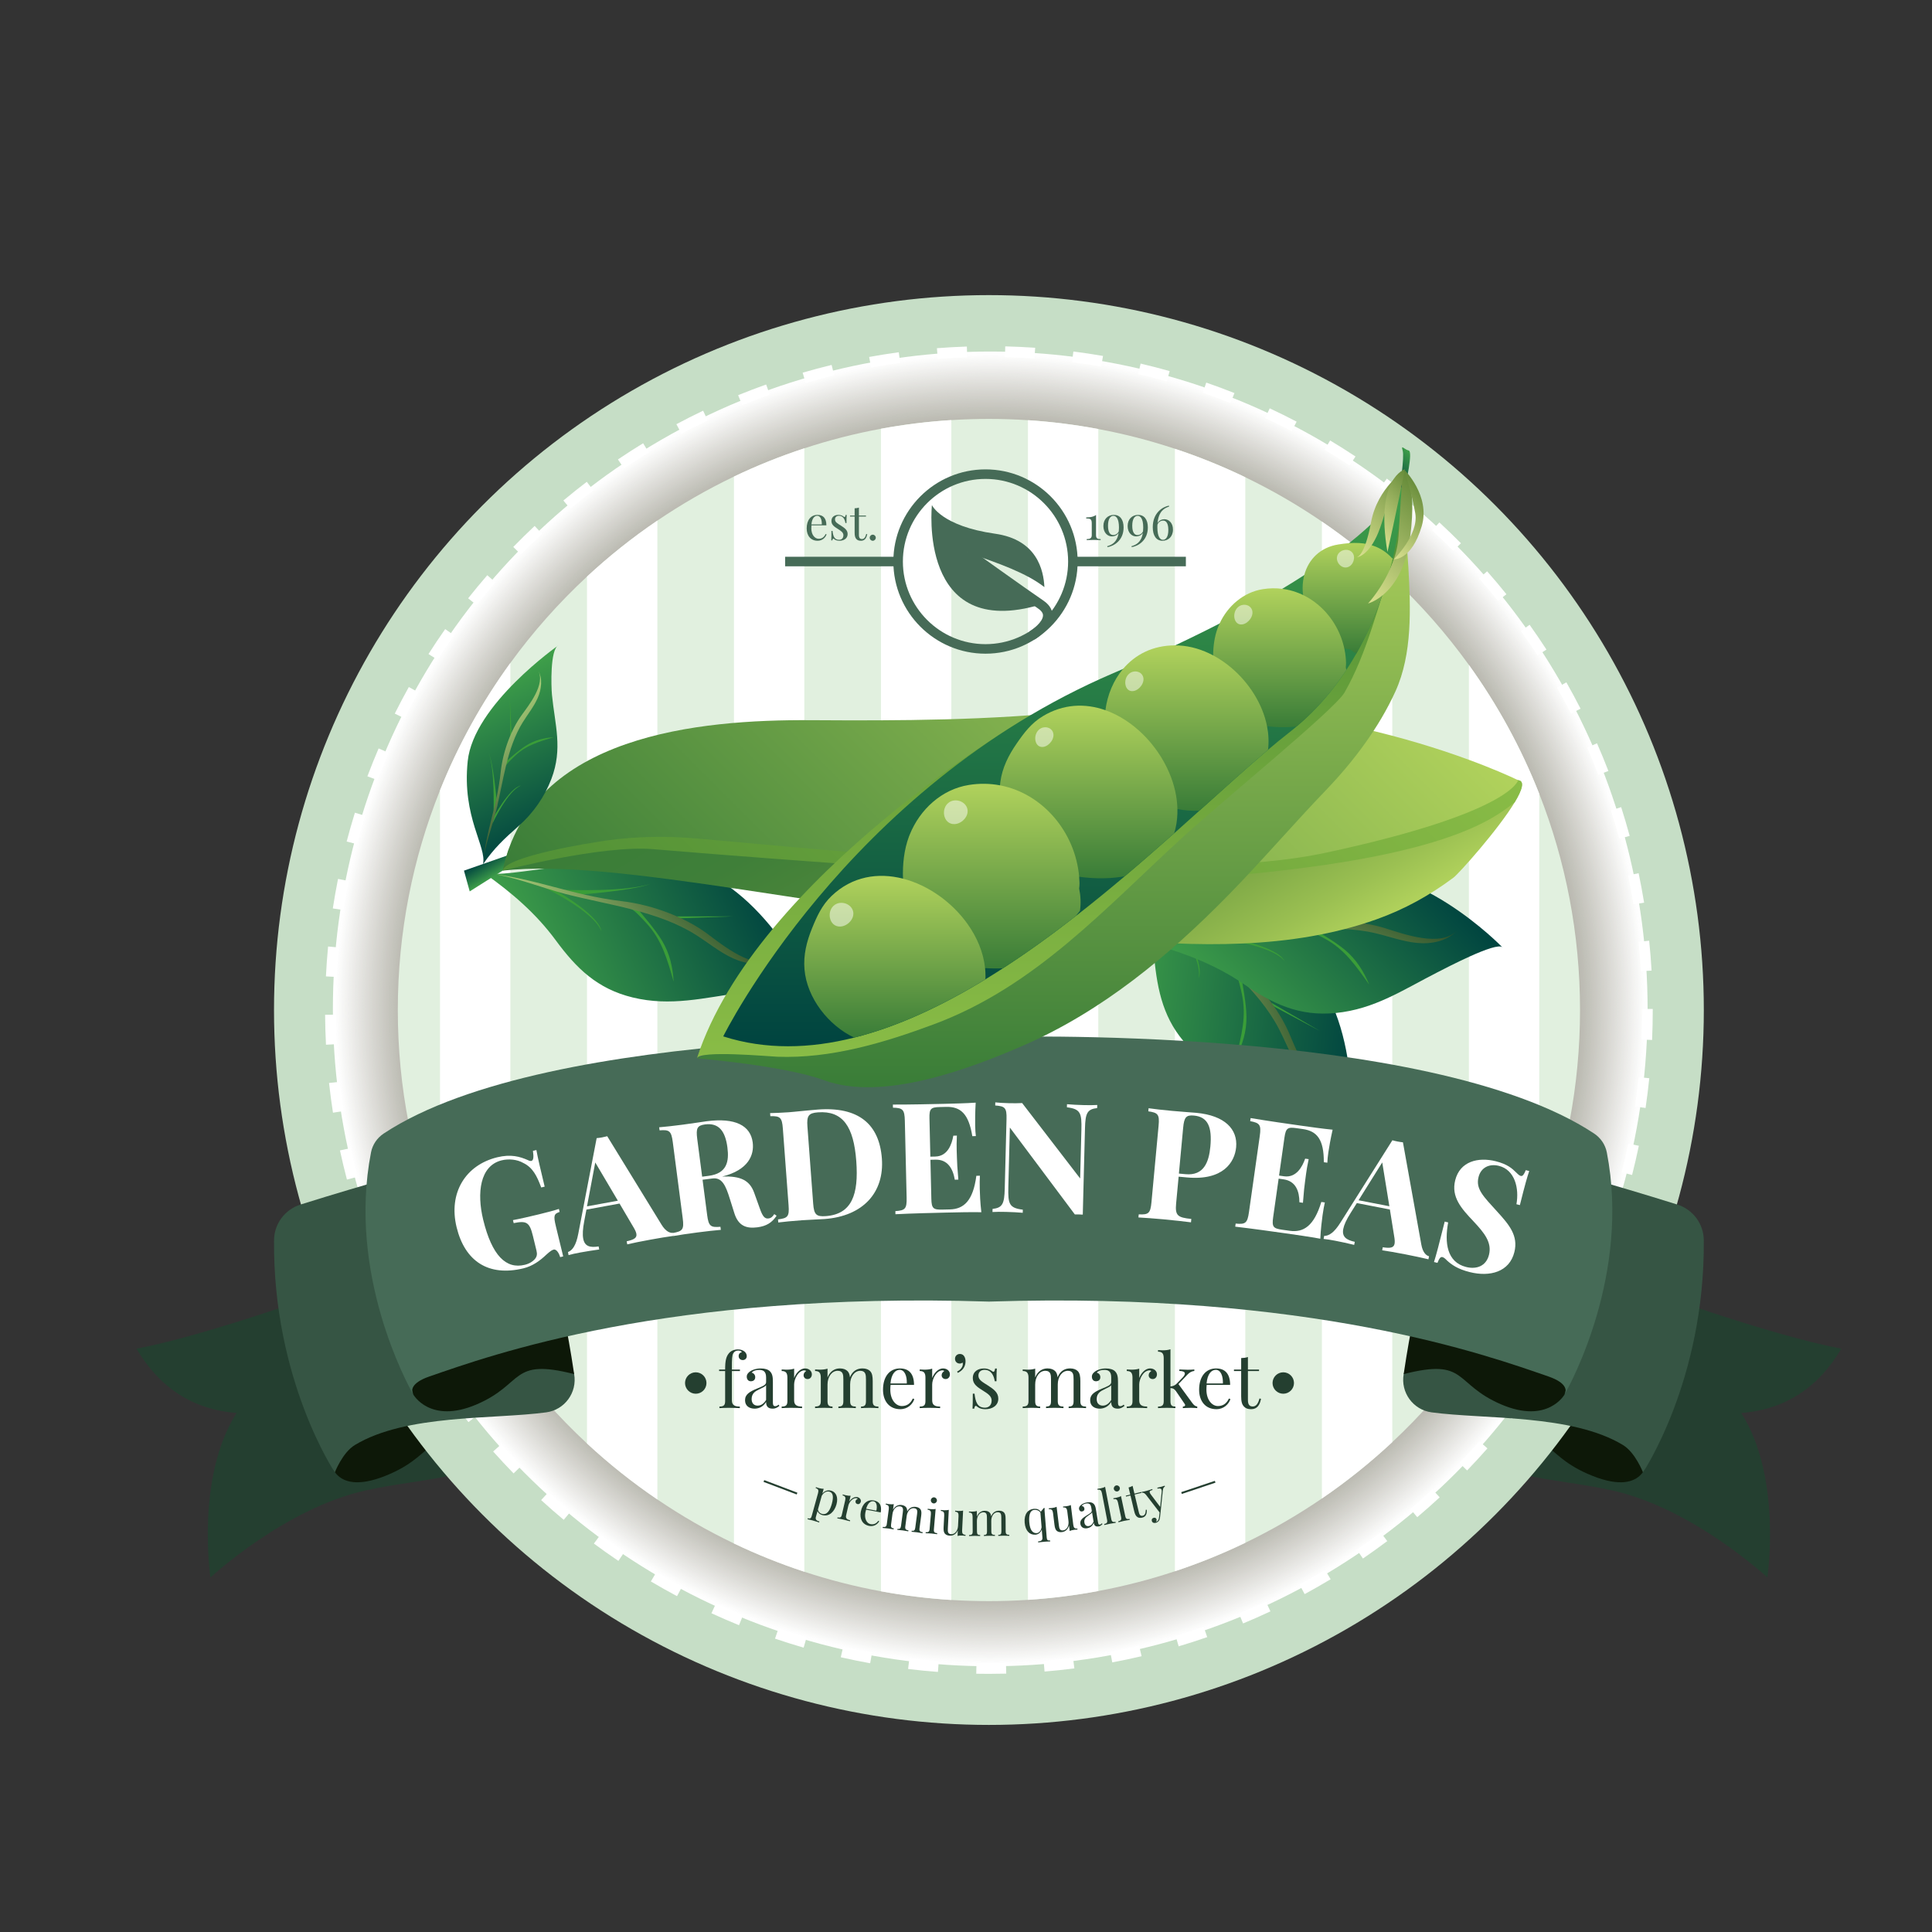 <?xml version="1.0" encoding="utf-8"?>
<!-- Generator: Adobe Illustrator 16.0.0, SVG Export Plug-In . SVG Version: 6.00 Build 0)  -->
<!DOCTYPE svg PUBLIC "-//W3C//DTD SVG 1.1//EN" "http://www.w3.org/Graphics/SVG/1.1/DTD/svg11.dtd">
<svg version="1.1" id="图层_1" xmlns="http://www.w3.org/2000/svg" xmlns:xlink="http://www.w3.org/1999/xlink" x="0px" y="0px"
	 width="283.46px" height="283.46px" viewBox="0 0 283.46 283.46" enable-background="new 0 0 283.46 283.46" xml:space="preserve">
<rect x="0" y="0" width="283.46" height="283.46" fill="#333333" stroke="none"/>
<g>
	<path fill="#243F30" d="M41.731,191.671c0,0-13.313,4.628-21.705,6.202c3.316,5.624,8.13,8.916,14.686,9.439
		c-6.032,9.44-3.834,24.128-3.834,24.128s10.915-10.141,22.748-12.762c8.964-1.988,19.256-1.776,18.024-6.926
		c-0.968-4.046-20.415-14.836-20.415-14.836L41.731,191.671z"/>
	<path fill="#0D1808" d="M48.403,213.975c0,0,0.263,6.073,8.918,2.232c7.033-3.12,4.897-6.857,14.329-4.454
		c-2.099-14.165-3.728-14.836-3.728-14.836l-23.249,6.295L48.403,213.975z"/>
	<path fill="#243F30" d="M248.453,191.671c0,0,13.313,4.628,21.704,6.202c-3.314,5.624-8.129,8.916-14.686,9.439
		c6.032,9.44,3.833,24.128,3.833,24.128s-10.914-10.141-22.747-12.762c-8.964-1.988-19.254-1.776-18.023-6.926
		c0.97-4.046,20.416-14.836,20.416-14.836L248.453,191.671z"/>
	<path fill="#0D1808" d="M241.78,213.975c0,0-0.262,6.073-8.917,2.232c-7.033-3.12-4.896-6.857-14.329-4.454
		c2.101-14.165,3.727-14.836,3.727-14.836l23.248,6.295L241.78,213.975z"/>
	<circle fill="#C6DEC6" cx="145.092" cy="148.188" r="104.89"/>
	<g>
		<circle fill="#FFFFFF" cx="145.287" cy="148.024" r="96.445"/>
		<circle fill="#FEFEFE" cx="145.287" cy="148.024" r="96.289"/>
		<circle fill="#FEFEFE" cx="145.287" cy="148.024" r="96.133"/>
		<circle fill="#FDFDFD" cx="145.287" cy="148.024" r="95.976"/>
		<circle fill="#FCFCFC" cx="145.287" cy="148.024" r="95.819"/>
		<circle fill="#FBFBFA" cx="145.287" cy="148.024" r="95.662"/>
		<circle fill="#FAFAF9" cx="145.287" cy="148.024" r="95.506"/>
		<circle fill="#F8F9F8" cx="145.287" cy="148.024" r="95.349"/>
		<circle fill="#F7F7F6" cx="145.287" cy="148.024" r="95.193"/>
		<circle fill="#F6F6F5" cx="145.287" cy="148.024" r="95.036"/>
		<circle fill="#F5F5F4" cx="145.287" cy="148.024" r="94.88"/>
		<circle fill="#F4F4F2" cx="145.287" cy="148.024" r="94.723"/>
		<circle fill="#F3F3F1" cx="145.287" cy="148.024" r="94.566"/>
		<circle fill="#F2F1F0" cx="145.287" cy="148.024" r="94.41"/>
		<circle fill="#F0F0EE" cx="145.287" cy="148.024" r="94.253"/>
		<circle fill="#EFEFED" cx="145.287" cy="148.024" r="94.097"/>
		<circle fill="#EEEEEC" cx="145.287" cy="148.024" r="93.94"/>
		<circle fill="#EDEDEA" cx="145.287" cy="148.024" r="93.783"/>
		<circle fill="#ECEBE9" cx="145.287" cy="148.024" r="93.627"/>
		<circle fill="#EBEAE8" cx="145.288" cy="148.024" r="93.47"/>
		<circle fill="#E9E9E6" cx="145.287" cy="148.024" r="93.313"/>
		<circle fill="#E8E8E5" cx="145.287" cy="148.024" r="93.157"/>
		<circle fill="#E7E7E4" cx="145.288" cy="148.024" r="93"/>
		<circle fill="#E6E6E2" cx="145.287" cy="148.024" r="92.844"/>
		<circle fill="#E5E4E1" cx="145.287" cy="148.024" r="92.688"/>
		<circle fill="#E4E3E0" cx="145.287" cy="148.024" r="92.531"/>
		<circle fill="#E3E2DE" cx="145.287" cy="148.024" r="92.374"/>
		<circle fill="#E1E1DD" cx="145.287" cy="148.024" r="92.218"/>
		<circle fill="#E0E0DC" cx="145.287" cy="148.024" r="92.061"/>
		<circle fill="#DFDFDA" cx="145.287" cy="148.024" r="91.904"/>
		<circle fill="#DEDDD9" cx="145.287" cy="148.024" r="91.748"/>
		<circle fill="#DDDCD8" cx="145.288" cy="148.024" r="91.591"/>
		<circle fill="#DCDBD7" cx="145.287" cy="148.024" r="91.435"/>
		<circle fill="#DBDAD5" cx="145.287" cy="148.024" r="91.278"/>
		<circle fill="#DAD9D4" cx="145.287" cy="148.024" r="91.121"/>
		<circle fill="#D8D8D3" cx="145.287" cy="148.024" r="90.965"/>
		<circle fill="#D7D7D1" cx="145.287" cy="148.024" r="90.809"/>
		<circle fill="#D6D5D0" cx="145.287" cy="148.024" r="90.652"/>
		<circle fill="#D5D4CF" cx="145.287" cy="148.024" r="90.495"/>
		<circle fill="#D4D3CE" cx="145.287" cy="148.024" r="90.339"/>
		<circle fill="#D3D2CC" cx="145.287" cy="148.024" r="90.182"/>
		<circle fill="#D2D1CB" cx="145.287" cy="148.024" r="90.025"/>
		<circle fill="#D1D0CA" cx="145.287" cy="148.024" r="89.869"/>
		<circle fill="#CFCFC9" cx="145.288" cy="148.024" r="89.712"/>
		<circle fill="#CECEC7" cx="145.287" cy="148.024" r="89.555"/>
		<circle fill="#CDCDC6" cx="145.287" cy="148.024" r="89.399"/>
		<circle fill="#CCCBC5" cx="145.287" cy="148.024" r="89.242"/>
		<circle fill="#CBCAC4" cx="145.287" cy="148.025" r="89.086"/>
		<circle fill="#CAC9C2" cx="145.287" cy="148.024" r="88.929"/>
		<circle fill="#C9C8C1" cx="145.287" cy="148.024" r="88.773"/>
		<circle fill="#C8C7C0" cx="145.287" cy="148.024" r="88.616"/>
		<circle fill="#C7C6BF" cx="145.288" cy="148.024" r="88.459"/>
		<circle fill="#C5C5BD" cx="145.287" cy="148.024" r="88.303"/>
		<circle fill="#C4C4BC" cx="145.287" cy="148.023" r="88.146"/>
		<circle fill="#C3C3BB" cx="145.287" cy="148.024" r="87.989"/>
		<circle fill="#C2C2BA" cx="145.288" cy="148.025" r="87.833"/>
		<circle fill="#C1C1B9" cx="145.287" cy="148.024" r="87.676"/>
		<circle fill="#C0C0B7" cx="145.287" cy="148.024" r="87.52"/>
		<circle fill="#BFBEB6" cx="145.287" cy="148.024" r="87.363"/>
		<circle fill="#BEBDB5" cx="145.287" cy="148.024" r="87.207"/>
		<circle fill="#BDBCB4" cx="145.287" cy="148.024" r="87.051"/>
		<circle fill="#BCBBB3" cx="145.287" cy="148.024" r="86.894"/>
		<circle fill="#BBBAB1" cx="145.287" cy="148.024" r="86.737"/>
		<circle fill="#BAB9B0" cx="145.288" cy="148.024" r="86.581"/>
		<circle fill="#B9B8AF" cx="145.287" cy="148.024" r="86.424"/>
		<circle fill="#B8B7AE" cx="145.287" cy="148.024" r="86.268"/>
		<circle fill="#B6B6AD" cx="145.288" cy="148.024" r="86.111"/>
		<circle fill="#B5B5AC" cx="145.287" cy="148.024" r="85.954"/>
		<circle fill="#B4B4AA" cx="145.287" cy="148.024" r="85.798"/>
		<circle fill="#B3B3A9" cx="145.287" cy="148.024" r="85.641"/>
		<circle fill="#B2B2A8" cx="145.287" cy="148.024" r="85.484"/>
		<circle fill="#B1B1A7" cx="145.288" cy="148.024" r="85.328"/>
		<circle fill="#B0B0A6" cx="145.288" cy="148.024" r="85.171"/>
		<circle fill="#AFAFA5" cx="145.287" cy="148.024" r="85.014"/>
		<circle fill="#AEAEA4" cx="145.287" cy="148.024" r="84.858"/>
		<circle fill="#ADADA2" cx="145.287" cy="148.024" r="84.701"/>
		<circle fill="#ACACA1" cx="145.287" cy="148.024" r="84.545"/>
		<circle fill="#ABABA0" cx="145.287" cy="148.024" r="84.388"/>
		<circle fill="#AAAA9F" cx="145.287" cy="148.024" r="84.231"/>
		<circle fill="#A9A99E" cx="145.287" cy="148.024" r="84.075"/>
		<circle fill="#A8A89D" cx="145.287" cy="148.024" r="83.919"/>
		<circle fill="#A7A79C" cx="145.287" cy="148.023" r="83.762"/>
		<circle fill="#A6A69B" cx="145.287" cy="148.024" r="83.605"/>
		<circle fill="#A5A599" cx="145.288" cy="148.025" r="83.449"/>
		<circle fill="#A4A498" cx="145.287" cy="148.024" r="83.292"/>
		<circle fill="#A3A397" cx="145.287" cy="148.024" r="83.135"/>
		<circle fill="#A2A296" cx="145.287" cy="148.024" r="82.979"/>
		<circle fill="#A1A195" cx="145.287" cy="148.024" r="82.822"/>
		<circle fill="#A0A094" cx="145.287" cy="148.024" r="82.666"/>
		<circle fill="#9F9F93" cx="145.287" cy="148.023" r="82.509"/>
		<circle fill="#9E9E92" cx="145.287" cy="148.024" r="82.353"/>
		<circle fill="#9D9D91" cx="145.287" cy="148.025" r="82.196"/>
		<circle fill="#9B9C90" cx="145.287" cy="148.024" r="82.039"/>
		<circle fill="#9A9B8E" cx="145.287" cy="148.024" r="81.883"/>
		<circle fill="#999A8D" cx="145.287" cy="148.024" r="81.726"/>
		<circle fill="#98998C" cx="145.288" cy="148.024" r="81.57"/>
		<circle fill="#97988B" cx="145.287" cy="148.024" r="81.413"/>
		<circle fill="#96978A" cx="145.287" cy="148.024" r="81.257"/>
		<circle fill="#959689" cx="145.287" cy="148.024" r="81.1"/>
		<circle fill="#949588" cx="145.287" cy="148.024" r="80.943"/>
		<circle fill="#939487" cx="145.288" cy="148.024" r="80.787"/>
		<circle fill="#929386" cx="145.287" cy="148.024" r="80.63"/>
		<circle fill="#919285" cx="145.287" cy="148.024" r="80.474"/>
		<circle fill="#909184" cx="145.288" cy="148.024" r="80.317"/>
		<circle fill="#8F9083" cx="145.287" cy="148.024" r="80.16"/>
		<circle fill="#8E8F82" cx="145.287" cy="148.024" r="80.004"/>
		<circle fill="#8D8E81" cx="145.287" cy="148.024" r="79.847"/>
		<circle fill="#8C8D80" cx="145.288" cy="148.024" r="79.691"/>
		<circle fill="#8B8D7F" cx="145.287" cy="148.024" r="79.534"/>
		<circle fill="#8A8C7E" cx="145.287" cy="148.024" r="79.377"/>
		<circle fill="#898B7D" cx="145.287" cy="148.024" r="79.221"/>
		<circle fill="#888A7C" cx="145.287" cy="148.024" r="79.064"/>
		<circle fill="#87897B" cx="145.288" cy="148.024" r="78.908"/>
		<circle fill="#86887A" cx="145.288" cy="148.024" r="78.751"/>
		<circle fill="#858779" cx="145.287" cy="148.024" r="78.595"/>
		<circle fill="#848678" cx="145.287" cy="148.024" r="78.438"/>
		<circle fill="#838577" cx="145.287" cy="148.024" r="78.281"/>
		<circle fill="#828476" cx="145.287" cy="148.024" r="78.125"/>
		<circle fill="#818375" cx="145.288" cy="148.024" r="77.968"/>
		<circle fill="#808374" cx="145.287" cy="148.024" r="77.812"/>
		<circle fill="#7F8273" cx="145.287" cy="148.024" r="77.655"/>
		<circle fill="#7E8172" cx="145.287" cy="148.024" r="77.498"/>
		<circle fill="#7D8071" cx="145.287" cy="148.024" r="77.342"/>
		<circle fill="#7C7F70" cx="145.287" cy="148.024" r="77.186"/>
		<circle fill="#7B7E6F" cx="145.287" cy="148.024" r="77.028"/>
		<circle fill="#7A7D6E" cx="145.287" cy="148.024" r="76.872"/>
		<circle fill="#797C6D" cx="145.288" cy="148.024" r="76.715"/>
		<circle fill="#787C6D" cx="145.287" cy="148.024" r="76.559"/>
		<circle fill="#777B6C" cx="145.287" cy="148.024" r="76.402"/>
		<circle fill="#767A6B" cx="145.287" cy="148.024" r="76.246"/>
		<circle fill="#75796A" cx="145.287" cy="148.024" r="76.089"/>
		<circle fill="#747869" cx="145.287" cy="148.024" r="75.932"/>
		<circle fill="#737768" cx="145.287" cy="148.024" r="75.776"/>
		<circle fill="#727667" cx="145.287" cy="148.024" r="75.619"/>
		<circle fill="#717666" cx="145.287" cy="148.024" r="75.463"/>
		<circle fill="#707565" cx="145.288" cy="148.024" r="75.306"/>
		<circle fill="#6F7465" cx="145.287" cy="148.024" r="75.149"/>
		<circle fill="#6E7364" cx="145.287" cy="148.024" r="74.993"/>
		<circle fill="#6D7263" cx="145.287" cy="148.024" r="74.836"/>
		<circle fill="#6C7262" cx="145.287" cy="148.024" r="74.68"/>
		<circle fill="#6B7161" cx="145.288" cy="148.024" r="74.523"/>
		<circle fill="#6A7060" cx="145.287" cy="148.024" r="74.367"/>
		<circle fill="#6A6F5F" cx="145.287" cy="148.024" r="74.21"/>
		<circle fill="#696E5F" cx="145.287" cy="148.024" r="74.053"/>
		<circle fill="#686E5E" cx="145.287" cy="148.024" r="73.896"/>
		<circle fill="#676D5D" cx="145.287" cy="148.024" r="73.74"/>
		<circle fill="#666C5C" cx="145.287" cy="148.024" r="73.584"/>
		<circle fill="#656B5B" cx="145.288" cy="148.024" r="73.427"/>
		<circle fill="#646A5B" cx="145.287" cy="148.024" r="73.271"/>
		<circle fill="#636A5A" cx="145.288" cy="148.024" r="73.114"/>
		<circle fill="#626959" cx="145.287" cy="148.024" r="72.957"/>
		<circle fill="#616858" cx="145.287" cy="148.024" r="72.801"/>
		<circle fill="#606757" cx="145.288" cy="148.024" r="72.644"/>
		<circle fill="#5F6757" cx="145.287" cy="148.024" r="72.487"/>
		<circle fill="#5F6656" cx="145.287" cy="148.024" r="72.331"/>
		<circle fill="#5E6555" cx="145.287" cy="148.024" r="72.175"/>
		<circle fill="#5D6454" cx="145.287" cy="148.024" r="72.018"/>
		<circle fill="#5C6453" cx="145.287" cy="148.024" r="71.861"/>
		<circle fill="#5B6353" cx="145.288" cy="148.024" r="71.705"/>
		<circle fill="#5A6252" cx="145.287" cy="148.024" r="71.548"/>
		<circle fill="#596151" cx="145.287" cy="148.024" r="71.392"/>
		<circle fill="#586150" cx="145.288" cy="148.024" r="71.235"/>
		<circle fill="#576050" cx="145.287" cy="148.024" r="71.078"/>
		<circle fill="#565F4F" cx="145.287" cy="148.024" r="70.922"/>
		<circle fill="#555F4E" cx="145.287" cy="148.024" r="70.765"/>
		<circle fill="#545E4E" cx="145.287" cy="148.024" r="70.608"/>
		<circle fill="#535D4D" cx="145.287" cy="148.024" r="70.452"/>
		<circle fill="#525C4C" cx="145.288" cy="148.024" r="70.295"/>
		<circle fill="#525C4B" cx="145.287" cy="148.024" r="70.139"/>
		<circle fill="#515B4B" cx="145.287" cy="148.024" r="69.982"/>
		<circle fill="#505A4A" cx="145.288" cy="148.024" r="69.826"/>
		<circle fill="#4F5A49" cx="145.287" cy="148.024" r="69.669"/>
		<circle fill="#4E5949" cx="145.288" cy="148.024" r="69.512"/>
		<circle fill="#4D5848" cx="145.287" cy="148.024" r="69.355"/>
		<circle fill="#4C5847" cx="145.287" cy="148.024" r="69.199"/>
		<circle fill="#4B5747" cx="145.287" cy="148.024" r="69.043"/>
		<circle fill="#4A5646" cx="145.288" cy="148.024" r="68.886"/>
		<circle fill="#495645" cx="145.287" cy="148.024" r="68.729"/>
		<circle fill="#485545" cx="145.287" cy="148.024" r="68.573"/>
		<circle fill="#475444" cx="145.287" cy="148.024" r="68.416"/>
		<circle fill="#465443" cx="145.287" cy="148.024" r="68.26"/>
		<circle fill="#455343" cx="145.288" cy="148.024" r="68.103"/>
		<circle fill="#455242" cx="145.288" cy="148.024" r="67.947"/>
		<circle fill="#445241" cx="145.287" cy="148.024" r="67.79"/>
		<circle fill="#435141" cx="145.288" cy="148.024" r="67.633"/>
		<circle fill="#425040" cx="145.287" cy="148.024" r="67.477"/>
		<circle fill="#415040" cx="145.287" cy="148.024" r="67.32"/>
		<circle fill="#404F3F" cx="145.287" cy="148.024" r="67.164"/>
		<circle fill="#3F4E3E" cx="145.287" cy="148.024" r="67.007"/>
		<circle fill="#3E4E3E" cx="145.287" cy="148.024" r="66.85"/>
		<circle fill="#3D4D3D" cx="145.288" cy="148.024" r="66.694"/>
		<circle fill="#3C4D3D" cx="145.287" cy="148.024" r="66.537"/>
		<circle fill="#3B4C3C" cx="145.287" cy="148.024" r="66.381"/>
		<circle fill="#3A4B3B" cx="145.287" cy="148.024" r="66.224"/>
		<circle fill="#394B3B" cx="145.287" cy="148.024" r="66.067"/>
		<circle fill="#384A3A" cx="145.287" cy="148.024" r="65.911"/>
		<circle fill="#374A3A" cx="145.288" cy="148.024" r="65.754"/>
		<circle fill="#364939" cx="145.287" cy="148.024" r="65.598"/>
		<circle fill="#354839" cx="145.287" cy="148.024" r="65.441"/>
		<circle fill="#344838" cx="145.287" cy="148.024" r="65.284"/>
		<circle fill="#334737" cx="145.287" cy="148.024" r="65.128"/>
		<circle fill="#324737" cx="145.287" cy="148.024" r="64.971"/>
		<circle fill="#314636" cx="145.288" cy="148.024" r="64.815"/>
		<circle fill="#304536" cx="145.287" cy="148.024" r="64.658"/>
		<circle fill="#2F4535" cx="145.287" cy="148.024" r="64.502"/>
		<circle fill="#2E4435" cx="145.287" cy="148.024" r="64.345"/>
		<circle fill="#2D4434" cx="145.287" cy="148.024" r="64.188"/>
		<circle fill="#2C4334" cx="145.288" cy="148.024" r="64.032"/>
		<circle fill="#2B4333" cx="145.287" cy="148.024" r="63.875"/>
		<circle fill="#2A4233" cx="145.287" cy="148.024" r="63.719"/>
		<circle fill="#294132" cx="145.287" cy="148.024" r="63.562"/>
		<circle fill="#284132" cx="145.287" cy="148.024" r="63.405"/>
		<circle fill="#274031" cx="145.287" cy="148.024" r="63.249"/>
		<circle fill="#264031" cx="145.287" cy="148.024" r="63.092"/>
		<circle fill="#253F30" cx="145.287" cy="148.024" r="62.936"/>
		<circle fill="#243F30" cx="145.287" cy="148.024" r="62.779"/>
	</g>
	<path fill="#E1F0DF" d="M231.82,148.188c0,11.193-2.12,21.893-5.982,31.718c-2.659,6.76-6.142,13.107-10.324,18.915
		c-3.324,4.617-7.094,8.891-11.241,12.766c-3.223,3.008-6.673,5.774-10.324,8.269c-3.564,2.436-7.321,4.611-11.241,6.501
		c-3.331,1.605-6.775,3.003-10.324,4.177c-3.646,1.21-7.4,2.183-11.242,2.899c-3.376,0.633-6.821,1.069-10.323,1.296
		c-1.894,0.127-3.803,0.188-5.726,0.188c-1.853,0-3.692-0.058-5.515-0.172c-3.501-0.221-6.947-0.648-10.324-1.272
		c-3.842-0.706-7.595-1.669-11.242-2.867c-3.548-1.167-6.994-2.554-10.324-4.147c-3.917-1.876-7.674-4.037-11.24-6.459
		c-3.65-2.475-7.102-5.225-10.323-8.213c-4.144-3.847-7.913-8.09-11.243-12.675c-4.169-5.736-7.65-12.004-10.323-18.68
		c-3.997-9.968-6.193-20.849-6.193-32.242c0-11.393,2.196-22.274,6.193-32.241c2.673-6.678,6.154-12.946,10.323-18.681
		c3.33-4.584,7.099-8.828,11.243-12.674c3.221-2.99,6.673-5.739,10.323-8.215c3.566-2.42,7.323-4.583,11.24-6.458
		c3.33-1.594,6.776-2.981,10.324-4.146c3.646-1.198,7.4-2.162,11.242-2.869c3.377-0.624,6.823-1.052,10.324-1.271
		c1.823-0.114,3.662-0.173,5.515-0.173c1.923,0,3.832,0.063,5.726,0.188c3.502,0.226,6.947,0.663,10.323,1.296
		c3.842,0.716,7.596,1.688,11.242,2.898c3.549,1.172,6.993,2.571,10.324,4.176c3.92,1.891,7.677,4.065,11.241,6.503
		c3.651,2.494,7.102,5.258,10.324,8.268c4.147,3.874,7.917,8.149,11.241,12.766c4.183,5.807,7.665,12.155,10.324,18.916
		C229.7,126.294,231.82,136.993,231.82,148.188z"/>
	<path fill="#FFFFFF" d="M145.101,245.584c-0.002,0-0.006,0-0.009,0c-0.617,0-1.242-0.005-1.857-0.016l0.03-1.574
		c0.604,0.012,1.22,0.016,1.827,0.016c0.833-0.004,1.671-0.011,2.502-0.03l0.04,1.572
		C146.793,245.573,145.94,245.584,145.101,245.584z M137.612,245.301c-1.458-0.11-2.93-0.255-4.377-0.432l0.189-1.562
		c1.424,0.174,2.873,0.317,4.307,0.424L137.612,245.301z M153.255,245.247l-0.13-1.569c1.434-0.117,2.882-0.271,4.305-0.452
		l0.199,1.56C156.183,244.971,154.712,245.126,153.255,245.247z M127.668,244.031c-1.437-0.261-2.887-0.557-4.31-0.881l0.35-1.533
		c1.399,0.317,2.826,0.609,4.239,0.864L127.668,244.031z M163.189,243.906l-0.289-1.548c1.41-0.264,2.835-0.565,4.232-0.895
		l0.36,1.533C166.072,243.33,164.624,243.636,163.189,243.906z M117.908,241.74c-1.401-0.407-2.814-0.851-4.197-1.321l0.507-1.491
		c1.36,0.464,2.749,0.902,4.127,1.302L117.908,241.74z M172.934,241.546l-0.447-1.507c1.375-0.41,2.76-0.858,4.117-1.329
		l0.517,1.485C175.742,240.675,174.334,241.13,172.934,241.546z M108.426,238.446c-1.354-0.549-2.715-1.142-4.044-1.753l0.658-1.428
		c1.308,0.603,2.647,1.182,3.979,1.724L108.426,238.446z M182.383,238.189l-0.603-1.451c1.322-0.55,2.653-1.138,3.949-1.746
		l0.669,1.425C185.079,237.036,183.728,237.633,182.383,238.189z M99.332,234.187c-1.289-0.687-2.581-1.414-3.839-2.159l0.803-1.355
		c1.237,0.734,2.509,1.45,3.776,2.126L99.332,234.187z M191.416,233.884l-0.749-1.384c1.261-0.684,2.523-1.403,3.752-2.144
		l0.813,1.348C193.98,232.455,192.698,233.189,191.416,233.884z M90.731,229.014c-1.212-0.816-2.421-1.673-3.595-2.543l0.937-1.263
		c1.155,0.856,2.344,1.698,3.537,2.5L90.731,229.014z M199.966,228.666l-0.888-1.3c1.186-0.81,2.368-1.657,3.515-2.518l0.945,1.259
		C202.371,226.98,201.17,227.844,199.966,228.666z M82.709,222.986c-1.12-0.934-2.235-1.907-3.313-2.894l1.062-1.161
		c1.061,0.97,2.158,1.928,3.26,2.85L82.709,222.986z M207.938,222.598l-1.017-1.201c1.099-0.928,2.188-1.893,3.242-2.868
		l1.067,1.156C210.162,220.676,209.055,221.654,207.938,222.598z M75.352,216.175c-1.018-1.045-2.026-2.125-2.999-3.217l1.175-1.047
		c0.957,1.074,1.949,2.139,2.951,3.165L75.352,216.175z M215.253,215.742l-1.134-1.092c0.998-1.036,1.982-2.105,2.931-3.185
		l1.185,1.04C217.268,213.601,216.266,214.689,215.253,215.742z M68.731,208.65c-0.907-1.144-1.799-2.322-2.653-3.506l1.276-0.92
		c0.84,1.162,1.718,2.323,2.61,3.448L68.731,208.65z M221.831,208.172l-1.239-0.97c0.886-1.134,1.758-2.3,2.593-3.47l1.28,0.913
		C223.617,205.835,222.731,207.021,221.831,208.172z M62.917,200.49c-0.785-1.229-1.551-2.492-2.279-3.755l1.363-0.786
		c0.716,1.242,1.47,2.485,2.242,3.696L62.917,200.49z M227.601,199.963l-1.332-0.836c0.768-1.219,1.515-2.47,2.224-3.72l1.368,0.775
		C229.14,197.454,228.38,198.726,227.601,199.963z M57.973,191.782c-0.653-1.302-1.285-2.64-1.878-3.97l1.437-0.639
		c0.584,1.308,1.206,2.621,1.848,3.902L57.973,191.782z M232.499,191.202l-1.412-0.697c0.639-1.291,1.252-2.614,1.83-3.93
		l1.44,0.631C233.772,188.544,233.146,189.888,232.499,191.202z M53.956,182.616c-0.515-1.365-1.007-2.76-1.461-4.149l1.496-0.488
		c0.446,1.364,0.93,2.739,1.437,4.082L53.956,182.616z M236.469,181.975l-1.477-0.546c0.499-1.352,0.974-2.731,1.412-4.101
		l1.498,0.478C237.46,179.198,236.975,180.602,236.469,181.975z M50.902,173.066c-0.372-1.412-0.716-2.85-1.024-4.278l1.539-0.331
		c0.302,1.403,0.641,2.82,1.007,4.21L50.902,173.066z M239.457,172.392l-1.524-0.389c0.354-1.393,0.683-2.81,0.976-4.215l1.54,0.319
		C240.152,169.535,239.817,170.979,239.457,172.392z M48.854,163.252c-0.224-1.44-0.418-2.909-0.577-4.36l1.565-0.171
		c0.156,1.429,0.347,2.872,0.567,4.29L48.854,163.252z M241.435,162.563l-1.557-0.23c0.21-1.419,0.391-2.865,0.537-4.293
		l1.565,0.158C241.832,159.653,241.646,161.121,241.435,162.563z M47.827,153.28c-0.075-1.455-0.119-2.934-0.128-4.396l1.574-0.012
		c0.01,1.439,0.053,2.896,0.125,4.328L47.827,153.28z M242.391,152.585l-1.571-0.069c0.064-1.433,0.097-2.888,0.097-4.327v-0.154
		l1.572-0.004v0.156C242.488,149.651,242.456,151.13,242.391,152.585z M49.391,143.334l-1.572-0.078
		c0.072-1.46,0.179-2.935,0.317-4.387l1.566,0.147C49.567,140.445,49.462,141.897,49.391,143.334z M240.748,142.495
		c-0.084-1.436-0.201-2.887-0.35-4.313l1.565-0.162c0.15,1.45,0.27,2.925,0.355,4.384L240.748,142.495z M50.385,133.521
		l-1.556-0.238c0.222-1.444,0.48-2.901,0.767-4.332l1.542,0.309C50.857,130.667,50.604,132.102,50.385,133.521z M239.668,132.691
		c-0.23-1.418-0.496-2.85-0.792-4.254l1.54-0.323c0.3,1.427,0.571,2.882,0.807,4.325L239.668,132.691z M52.384,123.862l-1.522-0.397
		c0.369-1.412,0.777-2.835,1.21-4.229l1.503,0.467C53.148,121.074,52.748,122.474,52.384,123.862z M237.585,123.052
		c-0.378-1.386-0.79-2.782-1.227-4.15l1.497-0.48c0.446,1.39,0.865,2.809,1.247,4.219L237.585,123.052z M55.377,114.453
		l-1.473-0.554c0.515-1.37,1.069-2.745,1.646-4.09l1.446,0.621C56.428,111.752,55.883,113.105,55.377,114.453z M234.513,113.679
		c-0.516-1.338-1.072-2.681-1.646-3.991l1.441-0.632c0.585,1.332,1.148,2.697,1.672,4.057L234.513,113.679z M59.331,105.397
		l-1.408-0.703c0.653-1.308,1.347-2.618,2.06-3.896l1.374,0.767C60.656,102.821,59.974,104.111,59.331,105.397z M230.495,104.69
		c-0.651-1.276-1.341-2.556-2.051-3.802l1.369-0.778c0.721,1.268,1.422,2.568,2.083,3.866L230.495,104.69z M64.197,96.804
		l-1.328-0.845c0.785-1.232,1.608-2.463,2.448-3.66l1.288,0.904C65.78,94.38,64.969,95.592,64.197,96.804z M225.572,96.158
		c-0.779-1.204-1.6-2.406-2.433-3.575l1.282-0.914c0.845,1.188,1.678,2.41,2.472,3.633L225.572,96.158z M69.919,88.76l-1.234-0.977
		c0.907-1.145,1.852-2.285,2.808-3.388l1.188,1.032C71.742,86.511,70.812,87.633,69.919,88.76z M219.795,88.17
		c-0.901-1.118-1.837-2.231-2.787-3.31l1.18-1.04c0.967,1.095,1.919,2.226,2.832,3.363L219.795,88.17z M76.432,81.346l-1.127-1.097
		c1.018-1.046,2.075-2.083,3.138-3.082l1.077,1.146C78.474,79.297,77.434,80.317,76.432,81.346z M213.228,80.812
		c-1.01-1.021-2.058-2.033-3.112-3.008l1.068-1.156c1.072,0.991,2.137,2.02,3.163,3.058L213.228,80.812z M83.666,74.641
		l-1.009-1.207c1.12-0.936,2.276-1.859,3.435-2.743l0.955,1.251C85.905,72.812,84.768,73.72,83.666,74.641z M205.939,74.161
		c-1.109-0.913-2.256-1.813-3.404-2.676l0.943-1.259c1.168,0.877,2.334,1.792,3.461,2.72L205.939,74.161z M91.543,68.713
		l-0.881-1.304c1.209-0.817,2.454-1.616,3.696-2.376l0.821,1.343C93.957,67.123,92.733,67.91,91.543,68.713z M198.007,68.289
		c-1.198-0.795-2.431-1.574-3.663-2.314l0.81-1.349c1.254,0.751,2.507,1.543,3.724,2.351L198.007,68.289z M99.982,63.626
		l-0.742-1.388c1.286-0.687,2.604-1.354,3.918-1.982l0.678,1.42C102.543,62.294,101.246,62.951,99.982,63.626z M189.508,63.259
		c-1.274-0.669-2.582-1.316-3.884-1.924l0.667-1.425c1.323,0.619,2.651,1.276,3.948,1.956L189.508,63.259z M108.894,59.439
		l-0.596-1.457c1.353-0.552,2.734-1.081,4.11-1.57l0.528,1.482C111.584,58.376,110.223,58.896,108.894,59.439z M180.531,59.133
		c-1.337-0.533-2.704-1.042-4.065-1.513l0.516-1.487c1.382,0.479,2.772,0.996,4.134,1.538L180.531,59.133z M118.207,56.188
		l-0.441-1.51c1.401-0.408,2.832-0.791,4.25-1.135l0.372,1.529C120.991,55.411,119.585,55.786,118.207,56.188z M171.181,55.96
		c-1.38-0.39-2.792-0.753-4.19-1.081l0.36-1.533c1.42,0.333,2.854,0.703,4.259,1.099L171.181,55.96z M127.805,53.921l-0.283-1.548
		c1.436-0.262,2.897-0.494,4.345-0.69l0.211,1.559C130.655,53.435,129.217,53.663,127.805,53.921z M161.563,53.775
		c-1.412-0.245-2.853-0.461-4.279-0.642l0.2-1.562c1.447,0.185,2.911,0.404,4.349,0.653L161.563,53.775z M137.586,52.656
		l-0.122-1.569c1.453-0.112,2.931-0.194,4.393-0.242l0.051,1.573C140.47,52.465,139.016,52.544,137.586,52.656z M151.771,52.595
		c-1.432-0.099-2.885-0.167-4.323-0.201l0.038-1.574c1.461,0.036,2.939,0.104,4.395,0.204L151.771,52.595z"/>
	<path fill="#365544" d="M84.238,201.606L84.238,201.606c0.478,2.693-1.382,5.246-4.094,5.612
		c-7.779,1.052-20.55,0.242-28.068,4.787c-1.83,1.105-2.951,4.023-2.951,4.023s-9.089-13.563-8.92-34.067
		c0.02-2.401,1.6-4.517,3.892-5.233c19.842-6.209,29.397-7.995,29.397-7.995L84.238,201.606z"/>
	<g>
		<path fill="#FFFFFF" d="M74.881,97.266V199.11c-4.169-5.736-7.65-12.004-10.323-18.68v-64.483
			C67.231,109.269,70.712,103.001,74.881,97.266z"/>
		<path fill="#FFFFFF" d="M96.447,76.377v143.621c-3.65-2.475-7.102-5.225-10.323-8.213V84.592
			C89.345,81.602,92.797,78.854,96.447,76.377z"/>
		<path fill="#FFFFFF" d="M118.011,65.773v164.831c-3.548-1.167-6.994-2.554-10.324-4.147V69.919
			C111.017,68.325,114.463,66.938,118.011,65.773z"/>
		<path fill="#FFFFFF" d="M139.577,61.633v173.111c-3.501-0.221-6.947-0.648-10.324-1.272V62.904
			C132.63,62.28,136.076,61.852,139.577,61.633z"/>
		<path fill="#FFFFFF" d="M161.141,62.944v170.488c-3.376,0.633-6.821,1.069-10.323,1.296V61.648
			C154.319,61.874,157.765,62.311,161.141,62.944z"/>
		<path fill="#FFFFFF" d="M182.707,70.019v156.337c-3.331,1.605-6.775,3.003-10.324,4.177V65.843
			C175.932,67.015,179.376,68.414,182.707,70.019z"/>
		<path fill="#FFFFFF" d="M204.272,84.79v126.797c-3.223,3.008-6.673,5.774-10.324,8.269V76.522
			C197.6,79.016,201.05,81.78,204.272,84.79z"/>
		<path fill="#FFFFFF" d="M225.838,116.471v63.435c-2.659,6.76-6.142,13.107-10.324,18.915V97.556
			C219.696,103.363,223.179,109.71,225.838,116.471z"/>
	</g>
	<path fill="#0D1808" d="M60.643,204.607c0,0,2.448,4.367,9.267,1.454c7.075-3.024,4.897-6.858,14.328-4.455
		c-2.099-14.165-3.728-14.835-3.728-14.835l-23.248,6.294L60.643,204.607z"/>
	<path fill="#365544" d="M205.946,201.606L205.946,201.606c-0.478,2.693,1.382,5.246,4.095,5.612
		c7.779,1.052,20.551,0.242,28.068,4.787c1.829,1.105,2.949,4.023,2.949,4.023s9.09-13.563,8.921-34.067
		c-0.02-2.401-1.6-4.517-3.893-5.233c-19.841-6.209-29.396-7.995-29.396-7.995L205.946,201.606z"/>
	<g>
		<g>
			
				<linearGradient id="SVGID_1_" gradientUnits="userSpaceOnUse" x1="223.553" y1="-140.856" x2="249.482" y2="-166.786" gradientTransform="matrix(0.936 0.351 -0.351 0.936 -180.458 197.56)">
				<stop  offset="0.007" style="stop-color:#3E9E49"/>
				<stop  offset="0.996" style="stop-color:#004440"/>
			</linearGradient>
			<path fill="url(#SVGID_1_)" d="M70.986,128.065c4.105,2.909,7.641,5.938,10.559,9.9c3.03,4.117,6.083,7.113,11.269,8.379
				c5.583,1.363,10.537,0.032,16.041-0.709c1.243-0.167,9.719-1.449,10.237-0.322c0,0-7.871-17.116-20.32-18.568
				C86.323,125.294,74.898,128.986,70.986,128.065z"/>
			<path fill="#3A9D38" d="M79.969,130.283c0,0,7.194,3.417,8.285,6.386c-0.389-2.582-7.34-6.386-7.34-6.386H79.969z"/>
			<path fill="#3A9D38" d="M82.89,130.554c0,0,8.89,0.378,12.629-0.908c-2.863,1.138-11.791,1.707-11.791,1.707L82.89,130.554z"/>
			<path fill="#3A9D38" d="M92.553,133.387c0.309-0.145,2.125,1.887,2.311,2.088c2.286,2.473,3.061,5.402,3.972,8.555
				c-0.113-2.104-0.597-4.182-1.692-5.989c-1.094-1.805-2.531-3.364-3.844-5.005L92.553,133.387z"/>
			<polygon fill="#3A9D38" points="99.311,134.452 107.498,134.452 99.609,134.737 			"/>
			<linearGradient id="SVGID_2_" gradientUnits="userSpaceOnUse" x1="84.831" y1="141.91" x2="99.841" y2="126.9">
				<stop  offset="0" style="stop-color:#B0D47D"/>
				<stop  offset="0.997" style="stop-color:#294C27"/>
			</linearGradient>
			<path fill="url(#SVGID_2_)" d="M70.986,128.065c7.603,0.759,12.649,3.252,20.272,4.157c4.717,0.56,9.434,2.495,12.468,4.739
				c2.172,1.606,6.894,5.523,9.959,3.783c-1.849,1.05-4.202,0.739-6.137-0.14c-1.935-0.879-3.59-2.259-5.383-3.399
				c-5.602-3.565-12.866-4.406-19.221-6.05C79.168,130.177,74.89,128.366,70.986,128.065z"/>
		</g>
		<g>
			
				<linearGradient id="SVGID_3_" gradientUnits="userSpaceOnUse" x1="383.084" y1="-468.202" x2="409.014" y2="-494.131" gradientTransform="matrix(0.633 0.774 -0.774 0.633 -441.458 145.153)">
				<stop  offset="0.007" style="stop-color:#3E9E49"/>
				<stop  offset="0.996" style="stop-color:#004440"/>
			</linearGradient>
			<path fill="url(#SVGID_3_)" d="M165.261,127.402c2.09,4.576,3.629,8.971,4.162,13.863c0.557,5.081,1.694,9.205,5.542,12.904
				c4.144,3.979,9.098,5.316,14.229,7.438c1.159,0.479,9.133,3.625,9.016,4.858c0,0,1.784-18.754-8.253-26.259
				C179.918,132.703,168.182,130.161,165.261,127.402z"/>
			<path fill="#3A9D38" d="M171.919,133.828c0,0,4.506,6.565,3.959,9.682c0.959-2.428-3.144-9.208-3.144-9.208L171.919,133.828z"/>
			<path fill="#3A9D38" d="M174.309,135.528c0,0,7.498,4.789,11.378,5.555c-3.047-0.454-11.054-4.443-11.054-4.443L174.309,135.528z
				"/>
			<path fill="#3A9D38" d="M181.243,142.829c0.341,0.029,0.89,2.698,0.95,2.967c0.736,3.285-0.063,6.208-0.857,9.393
				c0.957-1.876,1.582-3.916,1.542-6.029c-0.041-2.111-0.501-4.18-0.813-6.26L181.243,142.829z"/>
			<polygon fill="#3A9D38" points="186.555,147.142 193.634,151.251 186.669,147.538 			"/>
			
				<linearGradient id="SVGID_4_" gradientUnits="userSpaceOnUse" x1="349.358" y1="-108.31" x2="364.368" y2="-123.319" gradientTransform="matrix(0.865 0.502 -0.502 0.865 -186.234 64.66)">
				<stop  offset="0" style="stop-color:#B0D47D"/>
				<stop  offset="0.997" style="stop-color:#294C27"/>
			</linearGradient>
			<path fill="url(#SVGID_4_)" d="M165.261,127.402c6.195,4.472,9.309,9.161,15.449,13.771c3.798,2.852,6.906,6.893,8.404,10.356
				c1.071,2.479,3.189,8.238,6.713,8.271c-2.125-0.02-4.005-1.47-5.238-3.201c-1.23-1.73-1.969-3.755-2.948-5.642
				c-3.056-5.896-8.917-10.269-13.585-14.88C171.277,133.335,168.486,129.62,165.261,127.402z"/>
		</g>
		<g>
			
				<linearGradient id="SVGID_5_" gradientUnits="userSpaceOnUse" x1="157.307" y1="7.96" x2="183.238" y2="-17.971" gradientTransform="matrix(1 0.023 -0.023 1 24.544 139.814)">
				<stop  offset="0.007" style="stop-color:#3E9E49"/>
				<stop  offset="0.996" style="stop-color:#004440"/>
			</linearGradient>
			<path fill="url(#SVGID_5_)" d="M169.33,138.562c4.834,1.394,9.171,3.088,13.23,5.867c4.22,2.887,8.089,4.711,13.402,4.197
				c5.721-0.553,9.959-3.443,14.91-5.957c1.118-0.566,8.698-4.572,9.56-3.678c0,0-13.072-13.566-25.304-10.833
				C182.896,130.891,173.326,138.142,169.33,138.562z"/>
			<path fill="#3A9D38" d="M178.542,137.694c0,0,7.917,0.854,9.927,3.299c-1.218-2.309-9.035-3.61-9.035-3.61L178.542,137.694z"/>
			<path fill="#3A9D38" d="M181.388,136.987c0,0,8.518-2.572,11.626-5.019c-2.329,2.017-10.57,5.498-10.57,5.498L181.388,136.987z"
				/>
			<path fill="#3A9D38" d="M191.444,136.478c0.244-0.24,2.629,1.081,2.871,1.21c2.975,1.58,4.67,4.091,6.569,6.767
				c-0.799-1.948-1.942-3.75-3.57-5.097c-1.63-1.344-3.498-2.341-5.281-3.458L191.444,136.478z"/>
			<polygon fill="#3A9D38" points="198.178,135.256 205.905,132.558 198.552,135.426 			"/>
			
				<linearGradient id="SVGID_6_" gradientUnits="userSpaceOnUse" x1="-29.691" y1="257.884" x2="-14.681" y2="242.874" gradientTransform="matrix(0.944 -0.33 0.33 0.944 129.998 -106.185)">
				<stop  offset="0" style="stop-color:#B0D47D"/>
				<stop  offset="0.997" style="stop-color:#294C27"/>
			</linearGradient>
			<path fill="url(#SVGID_6_)" d="M169.33,138.562c7.429-1.789,13.014-1.098,20.51-2.757c4.64-1.026,9.729-0.754,13.334,0.365
				c2.578,0.8,8.327,2.943,10.649,0.29c-1.4,1.599-3.726,2.083-5.842,1.891c-2.115-0.191-4.134-0.949-6.202-1.436
				c-6.464-1.52-13.598,0.081-20.141,0.622C177.75,137.858,173.114,137.559,169.33,138.562z"/>
		</g>
		<g>
			<g>
				<linearGradient id="SVGID_7_" gradientUnits="userSpaceOnUse" x1="72.464" y1="125.205" x2="73.992" y2="127.852">
					<stop  offset="0.004" style="stop-color:#004440"/>
					<stop  offset="0.993" style="stop-color:#3E9E49"/>
				</linearGradient>
				<polygon fill="url(#SVGID_7_)" points="73.744,127.74 68.915,130.784 68.074,127.74 78.574,124.063 				"/>
				<linearGradient id="SVGID_8_" gradientUnits="userSpaceOnUse" x1="132.449" y1="93.464" x2="168.098" y2="155.21">
					<stop  offset="0.007" style="stop-color:#3A7D38"/>
					<stop  offset="0.232" style="stop-color:#3F7F39"/>
					<stop  offset="0.418" style="stop-color:#4D863A"/>
					<stop  offset="0.59" style="stop-color:#61933E"/>
					<stop  offset="0.754" style="stop-color:#7BA645"/>
					<stop  offset="0.91" style="stop-color:#9BC052"/>
					<stop  offset="1" style="stop-color:#B1D25C"/>
				</linearGradient>
				<path fill="url(#SVGID_8_)" d="M222.254,117.678c-2.426,4.038-8.231,10.517-8.998,11.084c-3.515,2.617-7.156,4.64-11.282,6.114
					c-12.524,4.479-26.691,4.063-39.717,2.804c-40.949-3.957-71.818-11.828-88.513-9.942c5.733-4.69,17.885-9.093,27.63-12.098
					c7.926-2.445,14.263-3.966,14.263-3.966h75.988c0,0,31.011,2.791,31.108,2.797C223.744,114.563,223.334,115.876,222.254,117.678
					z"/>
				<linearGradient id="SVGID_9_" gradientUnits="userSpaceOnUse" x1="107.784" y1="161.777" x2="189.036" y2="80.525">
					<stop  offset="0.007" style="stop-color:#509036"/>
					<stop  offset="0.621" style="stop-color:#73A93E"/>
					<stop  offset="1" style="stop-color:#89BC46"/>
				</linearGradient>
				<path fill="url(#SVGID_9_)" d="M222.254,117.678c-0.543,0.457-1.234,0.973-2.104,1.556c-10.486,7.009-34.361,8.798-44.817,9.717
					c-14.571,1.282-29.639-0.662-44.187-1.682c-11.788-0.828-23.574-1.698-35.352-2.681c-7.56-0.629-22.049,3.15-22.049,3.15
					l0.9-3.193l24.929-8.886l1.801-0.019l121.36-1.169C223.744,114.563,223.334,115.876,222.254,117.678z"/>
				<linearGradient id="SVGID_10_" gradientUnits="userSpaceOnUse" x1="106.41" y1="160.405" x2="187.539" y2="79.276">
					<stop  offset="0.007" style="stop-color:#3A7D38"/>
					<stop  offset="1" style="stop-color:#B1D25C"/>
				</linearGradient>
				<path fill="url(#SVGID_10_)" d="M73.744,127.74c0.452-2.132,12.998-4.1,15.167-4.411c4.456-0.636,8.903-0.688,13.376-0.301
					c6.924,0.598,13.841,1.274,20.767,1.844c17.585,1.447,35.307,2.692,52.96,2.108c6.262-0.208,12.603-0.595,18.74-1.918
					c27.036-5.828,27.98-10.59,27.98-10.59s-28.348-14.138-64.258-10.201c-13.193,1.447-26.335,1.476-39.582,1.393
					C102.646,105.562,77.975,107.801,73.744,127.74z"/>
			</g>
		</g>
		<g>
			
				<linearGradient id="SVGID_11_" gradientUnits="userSpaceOnUse" x1="-1150.49" y1="704.885" x2="-1133.259" y2="687.654" gradientTransform="matrix(0.34 -0.941 0.941 0.34 -190.734 -1199.756)">
				<stop  offset="0.004" style="stop-color:#004440"/>
				<stop  offset="0.993" style="stop-color:#3E9E49"/>
			</linearGradient>
			<path fill="url(#SVGID_11_)" d="M70.868,126.799c1.648-2.389,3.104-3.725,5.24-5.621c2.113-1.876,3.788-4.254,4.792-6.899
				c1.691-4.454,0.524-7.887,0.084-12.318c-0.119-1.206-0.29-6.688,0.942-7.274c-0.001,0.001-12.445,8.702-13.305,16.986
				C67.761,119.958,71.446,124.193,70.868,126.799z"/>
			<path fill="#3A9D38" d="M72.266,120.812c0,0,2.209-4.809,4.174-5.558c-1.712,0.28-4.183,4.931-4.183,4.931L72.266,120.812z"/>
			<path fill="#3A9D38" d="M72.421,118.869c0,0,0.177-5.91-0.708-8.384c0.779,1.893,1.233,7.821,1.233,7.821L72.421,118.869z"/>
			<path fill="#3A9D38" d="M74.223,112.424c-0.1-0.204,1.236-1.428,1.369-1.554c1.624-1.54,3.563-2.078,5.65-2.711
				c-1.396,0.094-2.773,0.433-3.965,1.175c-1.19,0.742-2.214,1.71-3.293,2.597L74.223,112.424z"/>
			<polygon fill="#3A9D38" points="74.874,107.924 74.804,102.483 75.06,107.723 			"/>
			
				<linearGradient id="SVGID_12_" gradientUnits="userSpaceOnUse" x1="-1499.981" y1="451.432" x2="-1490.006" y2="441.456" gradientTransform="matrix(-0.013 -1 1 -0.013 -390.336 -1376.661)">
				<stop  offset="0.003" style="stop-color:#294C27"/>
				<stop  offset="1" style="stop-color:#B0D47D"/>
			</linearGradient>
			<path fill="url(#SVGID_12_)" d="M70.868,126.799c0.44-5.058,2.054-8.432,2.592-13.506c0.333-3.138,1.578-6.289,3.044-8.325
				c1.048-1.456,3.613-4.626,2.431-6.648c0.713,1.219,0.526,2.785-0.041,4.079c-0.567,1.292-1.471,2.404-2.214,3.605
				c-2.322,3.752-2.819,8.586-3.859,12.822C72.203,121.345,71.035,124.203,70.868,126.799z"/>
		</g>
	</g>
	<path fill="#0D1808" d="M229.543,204.607c0,0-2.45,4.367-9.269,1.454c-7.076-3.024-4.896-6.858-14.328-4.455
		c2.1-14.165,3.728-14.835,3.728-14.835l23.248,6.294L229.543,204.607z"/>
	<g>
		<path fill="#466B57" d="M60.574,204.486c0.036,0.077,0.069,0.121,0.069,0.121S60.619,204.566,60.574,204.486z"/>
		<path fill="#466B57" d="M229.61,204.486c-0.044,0.08-0.067,0.121-0.067,0.121S229.575,204.563,229.61,204.486z"/>
		<path fill="#466B57" d="M235.748,169.075c-0.221-1.134-0.898-2.125-1.861-2.764c-24.347-16.117-88.795-14.162-88.795-14.162
			s-64.448-1.955-88.796,14.162c-0.963,0.639-1.64,1.63-1.86,2.764c-3.466,17.813,5.272,33.88,6.138,35.411
			c-0.176-0.372-0.444-1.544,2.429-2.533c8.814-3.037,34.68-12.495,82.089-10.984c47.41-1.511,73.276,7.947,82.09,10.984
			c2.873,0.989,2.605,2.161,2.429,2.533C230.478,202.955,239.215,186.889,235.748,169.075z"/>
	</g>
	<g>
		<path fill="#FFFFFF" d="M77.471,170.217c0.195,0.104,0.365,0.141,0.495,0.11c0.301-0.075,0.361-0.535,0.224-1.473l0.507-0.123
			c0.21,1.148,0.559,2.675,1.215,5.371l-0.506,0.123c-0.636-1.72-1.266-2.948-2.635-3.599c-0.891-0.514-2.109-0.639-3.156-0.386
			c-3.225,0.785-3.669,4.824-2.725,8.706c1.291,5.307,3.373,7.291,6.102,6.626c0.701-0.17,1.179-0.503,1.458-0.812
			c0.339-0.391,0.39-0.747,0.258-1.286l-0.528-2.168c-0.487-2.004-0.941-2.226-2.814-1.851l-0.108-0.442
			c0.919-0.166,2.607-0.553,3.793-0.842c1.24-0.303,2.292-0.581,2.948-0.799l0.107,0.442c-0.823,0.281-0.937,0.514-0.541,2.144
			l1.065,4.379l-0.441,0.107c-0.146-0.503-0.523-1.209-0.955-1.105c-0.216,0.053-0.458,0.182-1.076,0.741
			c-0.926,0.889-2.023,1.682-3.35,2.005c-5.155,1.255-8.603-1.036-9.818-6.031c-1.223-5.024,1.298-9.122,5.968-10.26
			C74.965,169.308,76.268,169.688,77.471,170.217z"/>
		<path fill="#FFFFFF" d="M97.076,179.706c0.611,0.992,1.24,1.228,1.67,1.172l0.082,0.447c-0.892,0.118-2.184,0.332-3.407,0.557
			c-1.386,0.253-2.659,0.508-3.394,0.688l-0.082-0.447c1.062-0.241,1.535-0.496,1.422-1.107c-0.047-0.261-0.199-0.596-0.456-1.01
			l-2.014-3.424l-4.857,0.891l-0.316,1.659c-0.227,1.17-0.266,2.001-0.158,2.59c0.216,1.179,1.035,1.344,2.264,1.153l0.082,0.447
			c-1.023,0.143-1.868,0.275-2.795,0.444c-0.655,0.119-1.262,0.255-1.702,0.38l-0.082-0.449c0.633-0.239,1.182-0.938,1.514-2.701
			l2.693-14.011c0.245-0.021,0.508-0.057,0.781-0.106c0.262-0.05,0.533-0.111,0.77-0.175L97.076,179.706z M87.336,170.556
			l-1.213,6.438l4.53-0.829L87.336,170.556z"/>
		<path fill="#FFFFFF" d="M113.941,178.369c-0.683,1.029-1.501,1.526-2.823,1.701c-1.618,0.21-2.78-0.211-3.367-2.047l-0.689-2.193
			c-0.575-1.84-1.111-3.113-2.52-2.928l-1.464,0.188l0.676,5.186c0.214,1.639,0.508,1.837,1.948,1.716l0.059,0.451
			c-0.82,0.062-2.166,0.215-3.421,0.379c-1.441,0.188-2.792,0.386-3.545,0.528l-0.059-0.449c1.422-0.253,1.645-0.518,1.431-2.158
			l-1.458-11.18c-0.214-1.641-0.508-1.837-1.936-1.719l-0.059-0.451c0.766-0.056,2.167-0.216,3.432-0.38
			c1.475-0.192,2.965-0.432,3.538-0.507c4.193-0.545,6.428,0.628,6.751,3.104c0.238,1.828-0.602,4.053-4.494,5.018l0.011-0.002
			c2.76-0.124,4.072,0.589,4.712,2.408l0.81,2.257c0.409,1.166,0.717,1.552,1.279,1.479c0.385-0.05,0.604-0.259,0.845-0.637
			L113.941,178.369z M102.297,167.095l0.723,5.547l0.969-0.128c2.663-0.347,3.006-2.092,2.736-4.162
			c-0.308-2.364-1.235-3.644-3.283-3.378C102.288,165.126,102.095,165.542,102.297,167.095z"/>
		<path fill="#FFFFFF" d="M129.388,169.981c0.367,4.936-2.708,8.446-8.409,8.873c-0.708,0.052-2.295,0.104-3.314,0.178
			c-1.339,0.1-2.72,0.225-3.48,0.328l-0.034-0.454c1.434-0.174,1.67-0.427,1.547-2.074l-0.838-11.245
			c-0.122-1.646-0.406-1.861-1.837-1.822l-0.034-0.452c0.622-0.013,1.676-0.046,2.739-0.125c0.232-0.018,0.475-0.046,0.707-0.063
			c1.083-0.104,2.651-0.265,3.559-0.332C125.958,162.346,129.01,164.925,129.388,169.981z M118.465,165.274l0.844,11.333
			c0.119,1.583,0.444,1.926,1.85,1.82c3.818-0.283,4.84-3.144,4.472-8.079c-0.379-5.078-1.978-7.418-5.629-7.146
			C118.619,163.306,118.349,163.716,118.465,165.274z"/>
		<path fill="#FFFFFF" d="M143.982,177.854c-1.543-0.03-3.674,0.02-5.205,0.056c-1.52,0.035-4.926,0.114-7.399,0.239l-0.011-0.455
			c1.441-0.1,1.691-0.339,1.652-1.992l-0.263-11.272c-0.039-1.651-0.311-1.879-1.743-1.912l-0.011-0.456
			c2.476,0.009,5.882-0.071,7.402-0.106c1.386-0.033,3.351-0.079,4.747-0.176c-0.08,1.346-0.092,2.711-0.077,3.363
			c0.015,0.6,0.049,1.178,0.103,1.541l-0.521,0.014c-0.532-3.318-1.744-4.346-3.83-4.297l-0.932,0.023
			c-1.32,0.03-1.56,0.236-1.526,1.656l0.131,5.624l0.732-0.018c1.82-0.041,2.422-1.821,2.637-3.059l0.522-0.013
			c-0.045,0.967-0.041,1.623-0.028,2.144c0.01,0.421,0.028,0.755,0.036,1.088c0.018,0.742,0.058,1.498,0.209,3.224l-0.521,0.015
			c-0.27-1.594-1.024-2.985-2.844-2.942l-0.732,0.018l0.134,5.725c0.033,1.419,0.282,1.613,1.602,1.583l1.121-0.026
			c2.03-0.049,3.401-1.258,3.88-4.931l0.521-0.013c-0.032,0.49-0.04,1.166-0.021,1.91
			C143.762,175.085,143.816,176.493,143.982,177.854z"/>
		<path fill="#FFFFFF" d="M160.971,162.574c-1.457,0.164-1.728,0.756-1.783,2.952l-0.324,12.681
			c-0.168-0.017-0.356-0.02-0.546-0.025c-0.199-0.005-0.399-0.009-0.62-0.005l-9.533-12.744l-0.223,8.721
			c-0.063,2.497,0.121,3.078,2.124,3.328l-0.011,0.456c-0.589-0.061-1.641-0.108-2.462-0.13c-0.71-0.018-1.498-0.017-1.977,0.016
			l0.012-0.454c1.458-0.163,1.729-0.755,1.786-2.951l0.262-10.229c0.042-1.653-0.219-1.893-1.659-1.996l0.012-0.455
			c0.476,0.058,1.263,0.099,1.973,0.118c0.722,0.019,1.433,0.015,1.966-0.018l8.51,11.064l0.182-7.111
			c0.064-2.497-0.121-3.077-2.124-3.331l0.011-0.453c0.589,0.061,1.641,0.109,2.463,0.131c0.709,0.018,1.498,0.016,1.978-0.018
			L160.971,162.574z"/>
		<path fill="#FFFFFF" d="M172.558,176.582c-0.164,1.77,0.221,2.051,2.229,2.26l-0.046,0.497c-0.924-0.121-2.5-0.299-4.115-0.449
			c-1.302-0.121-2.611-0.21-3.597-0.268l0.043-0.454c1.442,0.067,1.717-0.142,1.87-1.789l1.045-11.227
			c0.153-1.644-0.089-1.9-1.509-2.101l0.041-0.453c0.758,0.115,2.159,0.268,3.431,0.386c1.482,0.14,2.987,0.233,3.562,0.287
			c4.212,0.392,6.095,2.416,5.852,5.048c-0.205,2.187-1.896,4.929-7.233,4.431l-1.204-0.112L172.558,176.582z M173.588,165.487
			l-0.622,6.698l0.972,0.089c2.675,0.25,3.431-1.753,3.645-4.062c0.265-2.852-0.353-4.348-2.408-4.538
			C174.013,163.565,173.734,163.931,173.588,165.487z"/>
		<path fill="#FFFFFF" d="M193.715,181.743c-1.518-0.282-3.629-0.582-5.145-0.796c-1.505-0.214-4.879-0.691-7.34-0.974l0.064-0.451
			c1.438,0.138,1.723-0.059,1.954-1.695l1.584-11.164c0.231-1.637,0-1.906-1.407-2.172l0.064-0.451
			c2.44,0.414,5.814,0.892,7.319,1.105c1.373,0.192,3.318,0.469,4.711,0.601c-0.296,1.314-0.531,2.659-0.624,3.308
			c-0.086,0.593-0.143,1.168-0.149,1.537l-0.518-0.074c0.017-3.359-1.013-4.57-3.077-4.863l-0.924-0.13
			c-1.308-0.186-1.576-0.021-1.776,1.384l-0.79,5.57l0.727,0.104c1.801,0.257,2.687-1.401,3.103-2.586l0.515,0.071
			c-0.201,0.949-0.305,1.595-0.376,2.111c-0.061,0.418-0.097,0.749-0.143,1.077c-0.104,0.738-0.189,1.487-0.321,3.217l-0.517-0.073
			c-0.008-1.613-0.522-3.111-2.325-3.366l-0.725-0.104l-0.806,5.671c-0.198,1.406,0.017,1.639,1.323,1.823l1.109,0.157
			c2.011,0.285,3.563-0.683,4.636-4.229l0.518,0.071c-0.114,0.478-0.23,1.145-0.336,1.883
			C193.95,178.976,193.773,180.373,193.715,181.743z"/>
		<path fill="#FFFFFF" d="M208.537,182.616c0.207,1.148,0.708,1.598,1.127,1.701l-0.085,0.446c-0.874-0.214-2.154-0.485-3.376-0.725
			c-1.382-0.267-2.662-0.493-3.411-0.595l0.086-0.446c1.077,0.164,1.61,0.098,1.729-0.512c0.05-0.262,0.03-0.628-0.057-1.107
			l-0.628-3.921l-4.849-0.943l-0.9,1.432c-0.637,1.008-0.977,1.766-1.091,2.354c-0.229,1.178,0.474,1.63,1.69,1.899l-0.09,0.447
			c-1.004-0.24-1.838-0.426-2.764-0.604c-0.652-0.128-1.268-0.225-1.723-0.267l0.086-0.448c0.678,0.009,1.444-0.443,2.395-1.965
			l7.612-12.063c0.235,0.067,0.496,0.13,0.769,0.182c0.262,0.052,0.537,0.093,0.779,0.117L208.537,182.616z M202.8,170.548
			l-3.476,5.553l4.521,0.878L202.8,170.548z"/>
		<path fill="#FFFFFF" d="M222.46,172.032c0.304,0.305,0.471,0.449,0.665,0.499c0.291,0.071,0.483-0.235,0.736-0.847l0.507,0.126
			c-0.292,0.853-0.599,1.897-1.373,5l-0.506-0.127c0.42-2.33-0.218-5.04-2.575-5.631c-1.412-0.352-2.636,0.246-2.985,1.646
			c-0.443,1.775,0.723,2.835,2.774,5.108c1.742,1.909,3.082,3.515,2.482,5.903c-0.724,2.909-3.58,3.672-6.542,2.932
			c-1.831-0.456-2.694-1.119-3.338-1.702c-0.298-0.316-0.505-0.459-0.676-0.502c-0.291-0.071-0.481,0.235-0.728,0.85l-0.507-0.125
			c0.324-1.021,0.697-2.425,1.573-5.935l0.506,0.125c-0.549,2.986-0.186,5.834,2.636,6.539c1.54,0.383,2.938-0.136,3.353-1.783
			c0.449-1.811-0.656-3.194-2.283-4.927c-1.767-1.862-3.288-3.556-2.674-6.012c0.691-2.779,3.362-3.439,5.948-2.794
			C221.177,170.809,221.874,171.45,222.46,172.032z"/>
	</g>
	<g>
		<linearGradient id="SVGID_13_" gradientUnits="userSpaceOnUse" x1="154.55" y1="159.519" x2="154.55" y2="71.69">
			<stop  offset="0.007" style="stop-color:#3A7D38"/>
			<stop  offset="1" style="stop-color:#B1D25C"/>
		</linearGradient>
		<path fill="url(#SVGID_13_)" d="M102.252,155.272c0,0,12.864,1.071,18.653,3.217c8.613,3.189,21.558-1.746,29.295-5.119
			c11.523-5.023,21.306-13.148,30.035-22.058c4.911-5.011,9.467-10.345,14.315-15.392c4.037-4.205,7.778-9.168,10.196-14.503
			c2.492-5.501,2.22-12.202,1.89-18.117c-0.157-2.784-0.428-5.563-0.793-8.327c-0.07-0.516-0.776-2.831-0.491-3.283l-25.7,40.569
			l-27.016,19.43L102.252,155.272z"/>
		<linearGradient id="SVGID_14_" gradientUnits="userSpaceOnUse" x1="154.03" y1="155.273" x2="154.03" y2="71.012">
			<stop  offset="0" style="stop-color:#89BC46"/>
			<stop  offset="0.379" style="stop-color:#73A93E"/>
			<stop  offset="0.993" style="stop-color:#509036"/>
		</linearGradient>
		<path fill="url(#SVGID_14_)" d="M197.261,101.615c3.406-5.962,4.896-12.798,7.241-19.557l0.904-0.074
			c0.136-3.665,0.214-7.337,0.403-10.974l-16.08,24.867l-39.126,9.41c0,0-39.668,23.217-48.352,49.985
			c0.395-1.219,10.589-0.273,11.803-0.229c7.868,0.287,15.617-2.036,22.919-4.748c14.998-5.57,25.192-17.093,36.749-27.632
			C179.715,117.2,195.868,104.054,197.261,101.615z"/>
		<linearGradient id="SVGID_15_" gradientUnits="userSpaceOnUse" x1="155.96" y1="153.506" x2="155.96" y2="71.012">
			<stop  offset="0.004" style="stop-color:#004440"/>
			<stop  offset="0.993" style="stop-color:#3E9E49"/>
		</linearGradient>
		<path fill="url(#SVGID_15_)" d="M205.81,71.011c0,0,0,4.628-1.462,10.916c-0.043,0.192-0.092,0.389-0.14,0.588
			c-0.991,4.074-2.6,8.787-5.199,13.363c-0.464,0.814-0.956,1.625-1.483,2.425c-0.354,0.537-0.721,1.071-1.106,1.602
			c-0.26,0.36-0.531,0.714-0.808,1.068c-1.544,1.985-3.325,3.882-5.378,5.613l-0.001,0.002c-0.154,0.129-0.3,0.251-0.451,0.376
			c-0.229,0.189-0.461,0.374-0.694,0.556c-0.955,0.744-1.972,1.576-3.045,2.489c-2.948,2.497-6.33,5.574-10.058,8.925
			c-1.203,1.083-2.446,2.196-3.72,3.332c-2.311,2.055-4.727,4.167-7.235,6.291c0,0.003-0.004,0.003-0.004,0.003
			c-2.33,1.969-4.739,3.94-7.207,5.859l-0.006,0.003c-3.45,2.689-7.017,5.281-10.661,7.642c-0.855,0.553-1.711,1.093-2.573,1.621
			c-6.303,3.85-12.793,6.927-19.261,8.552c-6.503,1.637-12.977,1.807-19.207-0.18c0,0,18.011-36.49,57.246-53.301
			c0.475-0.203,0.943-0.406,1.405-0.605c2.729-1.187,5.271-2.341,7.653-3.464c1.54-0.727,3.006-1.44,4.408-2.138
			c0.724-0.361,1.428-0.718,2.116-1.072c2.947-1.515,5.579-2.962,7.921-4.335c0.164-0.097,0.328-0.193,0.492-0.29
			c0.262-0.154,0.515-0.309,0.765-0.46c0.004-0.003,0.004,0,0.004,0c1.155-0.691,2.232-1.367,3.238-2.017
			c2.644-1.708,4.809-3.274,6.579-4.689c0.007-0.003,0.015-0.006,0.021-0.013C204.882,74.159,205.81,71.011,205.81,71.011z"/>
		<linearGradient id="SVGID_16_" gradientUnits="userSpaceOnUse" x1="197.732" y1="95.878" x2="197.732" y2="79.657">
			<stop  offset="0.007" style="stop-color:#3A7D38"/>
			<stop  offset="1" style="stop-color:#B1D25C"/>
		</linearGradient>
		<path fill="url(#SVGID_16_)" d="M204.348,81.927c-0.043,0.192-0.092,0.389-0.14,0.588c-0.991,4.074-2.6,8.787-5.199,13.363
			c-0.336-0.164-0.651-0.366-0.938-0.602c-2.295-0.276-4.279-1.183-5.517-3.238c-0.888-1.473-1.163-3.068-1.369-4.738
			c-0.093-0.717-0.086-1.417,0.007-2.087c0.039-0.286,0.098-0.563,0.168-0.836c0.605-2.296,2.339-4.078,5.005-4.496
			c0.524-0.083,1.05-0.151,1.574-0.193c0.485-0.032,0.967-0.042,1.444-0.016c0.849,0.045,1.692,0.209,2.52,0.557
			c0.894,0.382,1.678,0.939,2.306,1.637c0,0.003-0.004,0.006-0.004,0.013C204.253,81.895,204.301,81.911,204.348,81.927z"/>
		<linearGradient id="SVGID_17_" gradientUnits="userSpaceOnUse" x1="187.758" y1="106.699" x2="187.758" y2="86.313">
			<stop  offset="0.007" style="stop-color:#3A7D38"/>
			<stop  offset="1" style="stop-color:#B1D25C"/>
		</linearGradient>
		<path fill="url(#SVGID_17_)" d="M197.525,98.303c-0.354,0.537-0.721,1.071-1.106,1.602c-0.26,0.36-0.531,0.714-0.808,1.068
			c-1.544,1.985-3.325,3.882-5.378,5.613l-0.001,0.002c-0.136,0.016-0.271,0.029-0.407,0.042c-1.27,0.109-2.621,0.1-3.93-0.094
			c-1.092-0.161-2.15-0.45-3.117-0.9c-2.386-1.115-3.977-3.621-4.469-6.152c-0.206-1.052-0.326-2.187-0.318-3.326
			c0.009-1.386,0.205-2.771,0.665-4.01c0.028-0.081,0.061-0.161,0.096-0.242c0.058-0.144,0.12-0.286,0.188-0.428
			c1.181-2.556,3.486-4.583,6.332-5.037c0.974-0.157,1.929-0.167,2.846-0.048c0.004-0.003,0.004,0,0.004,0
			c0.225,0.026,0.447,0.062,0.67,0.106c4.888,0.968,8.563,5.574,8.698,10.761c0.004,0.212-0.013,0.418-0.039,0.622
			C197.48,98.02,197.504,98.161,197.525,98.303z"/>
		<linearGradient id="SVGID_18_" gradientUnits="userSpaceOnUse" x1="174.096" y1="118.956" x2="174.096" y2="94.688">
			<stop  offset="0.007" style="stop-color:#3A7D38"/>
			<stop  offset="1" style="stop-color:#B1D25C"/>
		</linearGradient>
		<path fill="url(#SVGID_18_)" d="M186.042,110.009c-2.948,2.497-6.33,5.574-10.058,8.925c-1.08,0.064-2.168-0.016-3.236-0.231
			c-3.646-0.744-7.049-3.056-8.988-6.419c-1.444-2.509-1.93-5.388-1.576-8.085c0.292-2.255,1.177-4.38,2.578-6.047
			c1.772-2.103,4.369-3.476,7.653-3.464c0.182,0,0.365,0.007,0.553,0.016c1.733,0.087,3.441,0.612,5.023,1.454
			c0.922,0.489,1.801,1.09,2.617,1.775c2.653,2.229,4.646,5.361,5.287,8.603C186.127,107.691,186.185,108.862,186.042,110.009z"/>
		<linearGradient id="SVGID_19_" gradientUnits="userSpaceOnUse" x1="159.719" y1="128.862" x2="159.719" y2="103.533">
			<stop  offset="0.007" style="stop-color:#3A7D38"/>
			<stop  offset="1" style="stop-color:#B1D25C"/>
		</linearGradient>
		<path fill="url(#SVGID_19_)" d="M172.748,118.703c0.023,0.935-0.063,1.869-0.268,2.778c-0.059,0.261-0.13,0.524-0.216,0.786
			c-2.311,2.055-4.727,4.167-7.235,6.291c0,0.003-0.004,0.003-0.004,0.003c-0.437,0.084-0.888,0.145-1.348,0.192
			c-1.612,0.171-3.488,0.148-5.344-0.122c-2.377-0.353-4.721-1.113-6.433-2.392c-3.265-2.441-5.528-6.87-5.182-11.015
			c0.014-0.164,0.029-0.326,0.052-0.49c0.28-2.1,1.199-3.917,2.394-5.644c1.089-1.583,2.157-2.997,3.83-4.007
			c3.025-1.831,6.246-1.923,9.188-0.884c4.074,1.44,7.615,5.046,9.379,9.204C172.288,115.113,172.713,116.918,172.748,118.703z"/>
		<linearGradient id="SVGID_20_" gradientUnits="userSpaceOnUse" x1="145.508" y1="142.088" x2="145.508" y2="114.995">
			<stop  offset="0.007" style="stop-color:#3A7D38"/>
			<stop  offset="1" style="stop-color:#B1D25C"/>
		</linearGradient>
		<path fill="url(#SVGID_20_)" d="M158.453,133.623c-0.211,0.266-0.417,0.534-0.635,0.797l-0.006,0.003
			c-3.45,2.689-7.017,5.281-10.661,7.642c-0.862,0.038-1.744,0.032-2.621-0.029c-1.98-0.135-3.956-0.55-5.692-1.363
			c-3.171-1.482-5.287-4.812-5.941-8.176c-0.222-1.138-0.369-2.354-0.411-3.58c-0.075-2.116,0.163-4.274,0.871-6.167
			c0.039-0.106,0.08-0.212,0.128-0.322c1.483-3.663,4.67-6.622,8.664-7.259c1.577-0.254,3.114-0.221,4.57,0.055
			c0.036,0.006,0.068,0.012,0.104,0.019c6.207,1.229,10.945,6.873,11.511,13.389c0.026,0.302,0.044,0.608,0.051,0.914
			c0.004,0.283-0.016,0.556-0.051,0.823C158.553,131.439,158.61,132.532,158.453,133.623z"/>
		<linearGradient id="SVGID_21_" gradientUnits="userSpaceOnUse" x1="131.294" y1="152.237" x2="131.294" y2="128.505">
			<stop  offset="0.007" style="stop-color:#3A7D38"/>
			<stop  offset="1" style="stop-color:#B1D25C"/>
		</linearGradient>
		<path fill="url(#SVGID_21_)" d="M144.591,143.235c0,0.148-0.003,0.299-0.013,0.45c-6.303,3.85-12.793,6.927-19.261,8.552
			c-3.77-1.792-6.927-5.796-7.284-10.016c-0.18-2.112,0.321-4.087,1.112-6.033c0.721-1.778,1.457-3.393,2.868-4.741
			c3.027-2.891,6.841-3.464,10.473-2.531c3.685,0.942,7.178,3.439,9.458,6.629c1.405,1.965,2.344,4.194,2.585,6.49
			C144.572,142.435,144.591,142.833,144.591,143.235z"/>
		<linearGradient id="SVGID_22_" gradientUnits="userSpaceOnUse" x1="203.992" y1="70.33" x2="207.47" y2="66.853">
			<stop  offset="0.004" style="stop-color:#004440"/>
			<stop  offset="0.993" style="stop-color:#3E9E49"/>
		</linearGradient>
		<path fill="url(#SVGID_22_)" d="M205.353,71.69c0,0,0.736-4.636,0.442-5.593c-0.294-0.956,0.232-0.147,0.889,0
			c0.655,0.147-0.446,4.93-0.446,4.93L205.353,71.69z"/>
		<linearGradient id="SVGID_23_" gradientUnits="userSpaceOnUse" x1="197.324" y1="85.144" x2="209.695" y2="72.772">
			<stop  offset="0" style="stop-color:#DBE290"/>
			<stop  offset="0.988" style="stop-color:#678C3A"/>
		</linearGradient>
		<path fill="url(#SVGID_23_)" d="M205.795,68.893c0,0,0,0-0.606,9.779c-0.337,5.413-4.47,9.866-4.47,9.866s5.076-1.237,6.18-9.779
			C208.003,70.218,205.795,68.893,205.795,68.893z"/>
		<linearGradient id="SVGID_24_" gradientUnits="userSpaceOnUse" x1="197.695" y1="80.439" x2="207.739" y2="70.395">
			<stop  offset="0" style="stop-color:#DBE290"/>
			<stop  offset="0.988" style="stop-color:#678C3A"/>
		</linearGradient>
		<path fill="url(#SVGID_24_)" d="M206.237,68.893c0,0-4.121,2.576-5.078,7.726c-0.956,5.151-2.133,5.151-2.133,5.151
			s1.516-0.051,2.942-3.054C203.396,75.712,204.03,70.292,206.237,68.893z"/>
		<linearGradient id="SVGID_25_" gradientUnits="userSpaceOnUse" x1="201.087" y1="78.506" x2="208.441" y2="71.153">
			<stop  offset="0" style="stop-color:#DBE290"/>
			<stop  offset="0.988" style="stop-color:#678C3A"/>
		</linearGradient>
		<path fill="url(#SVGID_25_)" d="M206.136,68.848c0,0-4.435,1.253-2.569,12.139C204.622,76.325,206.136,68.848,206.136,68.848z"/>
		<linearGradient id="SVGID_26_" gradientUnits="userSpaceOnUse" x1="201.852" y1="79.408" x2="209.192" y2="72.068">
			<stop  offset="0" style="stop-color:#DBE290"/>
			<stop  offset="0.988" style="stop-color:#678C3A"/>
		</linearGradient>
		<path fill="url(#SVGID_26_)" d="M206.017,68.893c0,0,3.899,3.827,2.574,8.314c-1.49,5.052-4.089,4.851-4.089,4.851
			s3.677-3.6,3.147-6.727C207.12,72.204,206.017,68.893,206.017,68.893z"/>
		<path opacity="0.49" fill="#FFFFFF" d="M198.202,80.882c-0.633-0.442-1.622-0.167-1.946,0.531
			c-0.483,1.036,0.737,2.353,1.773,1.658C198.73,82.601,198.94,81.396,198.202,80.882z"/>
		<path opacity="0.49" fill="#FFFFFF" d="M183.677,89.436c-0.312-0.757-1.337-0.945-2.011-0.381
			c-0.999,0.837-0.66,2.774,0.638,2.551C183.182,91.455,184.037,90.315,183.677,89.436z"/>
		<path opacity="0.49" fill="#FFFFFF" d="M167.687,99.217c-0.311-0.757-1.334-0.945-2.008-0.381
			c-1.003,0.837-0.662,2.773,0.638,2.55C167.194,101.235,168.05,100.097,167.687,99.217z"/>
		<path opacity="0.49" fill="#FFFFFF" d="M154.48,107.408c-0.311-0.756-1.338-0.945-2.012-0.381
			c-0.998,0.837-0.66,2.774,0.641,2.551C153.984,109.427,154.841,108.288,154.48,107.408z"/>
		<path opacity="0.49" fill="#FFFFFF" d="M141.868,118.481c-0.391-0.97-1.714-1.359-2.598-0.777
			c-1.311,0.864-0.903,3.274,0.785,3.206C141.194,120.863,142.322,119.609,141.868,118.481z"/>
		<path opacity="0.49" fill="#FFFFFF" d="M125.103,133.512c-0.39-0.97-1.714-1.359-2.598-0.777
			c-1.311,0.863-0.903,3.275,0.785,3.206C124.429,135.894,125.557,134.64,125.103,133.512z"/>
	</g>
	<g>
		<path fill="#243F30" d="M109.219,198.283c0.22,0.178,0.344,0.421,0.344,0.685c0,0.339-0.241,0.579-0.585,0.579
			c-0.328,0-0.603-0.219-0.603-0.59c0-0.313,0.188-0.512,0.463-0.565c-0.042-0.13-0.232-0.24-0.543-0.24
			c-0.339,0-0.581,0.166-0.716,0.406c-0.172,0.307-0.199,0.84-0.199,2.094v0.285h1.183v0.219h-1.183v4.307
			c0,0.717,0.441,0.904,1.167,0.904v0.231c-0.339-0.011-1.011-0.044-1.694-0.044c-0.506,0-1.043,0.033-1.301,0.044v-0.231
			c0.607,0,0.839-0.177,0.839-0.79v-4.421h-0.883v-0.219h0.883c0-1.298,0.145-1.904,0.564-2.4c0.285-0.342,0.769-0.553,1.307-0.553
			C108.67,197.983,108.988,198.106,109.219,198.283z"/>
		<path fill="#243F30" d="M112.957,201.188c0.349,0.355,0.44,0.766,0.44,1.543v3.06c0,0.356,0.086,0.522,0.339,0.522
			c0.199,0,0.344-0.102,0.495-0.229l0.124,0.187c-0.307,0.23-0.538,0.403-1.006,0.403c-0.769,0-0.947-0.462-0.947-0.979
			c-0.473,0.781-1.166,0.979-1.693,0.979c-0.737,0-1.398-0.371-1.398-1.232c0-0.87,0.671-1.257,1.774-1.719
			c0.736-0.307,1.317-0.496,1.317-0.938v-0.682c0-0.926-0.451-1.109-1.021-1.109c-0.377,0-0.839,0.077-1.092,0.393
			c0.274,0.071,0.516,0.313,0.516,0.674c0,0.375-0.252,0.596-0.646,0.596c-0.376,0-0.597-0.285-0.597-0.681
			c0-0.325,0.209-0.578,0.516-0.787c0.313-0.205,0.839-0.413,1.543-0.413C112.241,200.774,112.704,200.937,112.957,201.188z
			 M112.402,203.236c-0.118,0.179-0.36,0.291-1.054,0.63c-0.484,0.229-1.07,0.547-1.07,1.397c0,0.662,0.376,0.969,0.882,0.969
			c0.441,0,0.871-0.231,1.242-0.835V203.236z"/>
		<path fill="#243F30" d="M119.115,201.639c0,0.378-0.241,0.695-0.629,0.695c-0.307,0-0.585-0.205-0.585-0.57
			c0-0.274,0.177-0.475,0.376-0.598c-0.053-0.074-0.135-0.108-0.231-0.108c-0.925,0-1.532,1.255-1.532,2.072v2.332
			c0,0.717,0.44,0.904,1.167,0.904v0.231c-0.339-0.011-1.011-0.044-1.694-0.044c-0.505,0-1.048,0.033-1.301,0.044v-0.231
			c0.608,0,0.839-0.177,0.839-0.79v-3.447c0-0.661-0.199-0.974-0.839-0.974v-0.229c0.23,0.021,0.462,0.032,0.683,0.032
			c0.431,0,0.828-0.043,1.146-0.151v1.376c0.23-0.64,0.828-1.408,1.597-1.408C118.707,200.774,119.115,201.166,119.115,201.639z"/>
		<path fill="#243F30" d="M128.042,205.576c0,0.613,0.231,0.79,0.839,0.79v0.231c-0.252-0.011-0.839-0.044-1.323-0.044
			c-0.483,0-1,0.033-1.231,0.044v-0.231c0.527,0,0.726-0.177,0.726-0.79v-3.185c0-0.682-0.043-1.268-0.838-1.268
			c-0.856,0-1.484,0.872-1.484,1.995v2.457c0,0.613,0.231,0.79,0.833,0.79v0.231c-0.253-0.011-0.833-0.044-1.317-0.044
			c-0.484,0-1.006,0.033-1.237,0.044v-0.231c0.532,0,0.726-0.177,0.726-0.79v-3.185c0-0.682-0.042-1.268-0.833-1.268
			c-0.86,0-1.489,0.882-1.489,2.006v2.446c0,0.613,0.199,0.79,0.731,0.79v0.231c-0.232-0.011-0.753-0.044-1.236-0.044
			c-0.484,0-1.071,0.033-1.323,0.044v-0.231c0.608,0,0.839-0.177,0.839-0.79v-3.447c0-0.661-0.199-0.974-0.839-0.974v-0.229
			c0.231,0.021,0.462,0.032,0.683,0.032c0.43,0,0.828-0.043,1.146-0.151v1.296c0.376-0.957,1.102-1.328,1.806-1.328
			c0.516,0,0.893,0.151,1.146,0.413c0.194,0.209,0.295,0.494,0.339,0.887c0.393-0.999,1.134-1.3,1.833-1.3
			c0.517,0,0.893,0.151,1.146,0.413c0.274,0.302,0.36,0.753,0.36,1.446V205.576z"/>
		<path fill="#243F30" d="M134.147,205.274c-0.241,0.736-0.968,1.479-2.06,1.479c-1.597,0-2.533-1.166-2.533-2.854
			c0-1.935,0.979-3.124,2.49-3.124c1.29,0,2.06,0.758,2.06,2.42h-3.441c-0.027,0.21-0.038,0.461-0.038,0.704
			c0,1.51,0.839,2.393,1.682,2.393c0.662,0,1.238-0.28,1.619-1.104L134.147,205.274z M130.647,202.983h2.398
			c0.038-1.075-0.307-2.001-1.043-2.001C131.346,200.982,130.766,201.596,130.647,202.983z"/>
		<path fill="#243F30" d="M139.371,201.639c0,0.378-0.243,0.695-0.63,0.695c-0.306,0-0.585-0.205-0.585-0.57
			c0-0.274,0.177-0.475,0.376-0.598c-0.053-0.074-0.134-0.108-0.231-0.108c-0.925,0-1.532,1.255-1.532,2.072v2.332
			c0,0.717,0.44,0.904,1.167,0.904v0.231c-0.339-0.011-1.011-0.044-1.694-0.044c-0.506,0-1.049,0.033-1.302,0.044v-0.231
			c0.608,0,0.839-0.177,0.839-0.79v-3.447c0-0.661-0.199-0.974-0.839-0.974v-0.229c0.232,0.021,0.462,0.032,0.683,0.032
			c0.431,0,0.829-0.043,1.146-0.151v1.376c0.231-0.64,0.828-1.408,1.597-1.408C138.961,200.774,139.371,201.166,139.371,201.639z"/>
		<path fill="#243F30" d="M141.474,199c0.155,0.242,0.188,0.547,0.188,0.726c0,0.715-0.354,1.332-1.134,1.699l-0.103-0.199
			c0.451-0.189,0.839-0.651,0.839-1.081c0-0.096-0.011-0.167-0.032-0.231c-0.113,0.085-0.252,0.146-0.408,0.146
			c-0.388,0-0.705-0.265-0.705-0.707c0-0.406,0.317-0.702,0.705-0.702C141.141,198.65,141.339,198.789,141.474,199z"/>
		<path fill="#243F30" d="M145.556,201.177c0.075,0.06,0.14,0.092,0.193,0.092c0.129,0,0.21-0.155,0.247-0.483h0.253
			c-0.032,0.402-0.043,0.925-0.043,1.87h-0.253c-0.135-0.816-0.506-1.673-1.5-1.673c-0.517,0-0.903,0.296-0.903,0.846
			c0,0.661,0.661,0.967,1.414,1.457c0.833,0.536,1.506,1.021,1.506,1.926c0,1.011-0.882,1.542-1.883,1.542
			c-0.317,0-0.606-0.048-0.87-0.155c-0.156-0.076-0.308-0.177-0.451-0.296c-0.033-0.032-0.071-0.043-0.103-0.043
			c-0.098,0-0.183,0.14-0.225,0.414h-0.253c0.031-0.473,0.042-1.086,0.042-2.198h0.253c0.145,1.229,0.429,2.058,1.533,2.058
			c0.44,0,0.978-0.263,0.978-1.049c0-0.639-0.526-0.988-1.247-1.44c-0.802-0.505-1.516-0.935-1.516-1.85
			c0-0.979,0.758-1.419,1.629-1.419C144.937,200.774,145.356,201.015,145.556,201.177z"/>
		<path fill="#243F30" d="M158.507,205.576c0,0.613,0.229,0.79,0.838,0.79v0.231c-0.253-0.011-0.838-0.044-1.323-0.044
			c-0.483,0-0.999,0.033-1.23,0.044v-0.231c0.526,0,0.724-0.177,0.724-0.79v-3.185c0-0.682-0.042-1.268-0.838-1.268
			c-0.855,0-1.483,0.872-1.483,1.995v2.457c0,0.613,0.231,0.79,0.835,0.79v0.231c-0.254-0.011-0.835-0.044-1.32-0.044
			c-0.482,0-1.005,0.033-1.235,0.044v-0.231c0.533,0,0.726-0.177,0.726-0.79v-3.185c0-0.682-0.043-1.268-0.834-1.268
			c-0.859,0-1.487,0.882-1.487,2.006v2.446c0,0.613,0.198,0.79,0.73,0.79v0.231c-0.231-0.011-0.754-0.044-1.237-0.044
			c-0.484,0-1.069,0.033-1.323,0.044v-0.231c0.606,0,0.839-0.177,0.839-0.79v-3.447c0-0.661-0.198-0.974-0.839-0.974v-0.229
			c0.232,0.021,0.464,0.032,0.684,0.032c0.43,0,0.829-0.043,1.146-0.151v1.296c0.374-0.957,1.102-1.328,1.805-1.328
			c0.517,0,0.893,0.151,1.146,0.413c0.194,0.209,0.296,0.494,0.339,0.887c0.392-0.999,1.134-1.3,1.833-1.3
			c0.515,0,0.894,0.151,1.146,0.413c0.274,0.302,0.36,0.753,0.36,1.446V205.576z"/>
		<path fill="#243F30" d="M163.589,201.188c0.349,0.355,0.441,0.766,0.441,1.543v3.06c0,0.356,0.086,0.522,0.339,0.522
			c0.2,0,0.345-0.102,0.496-0.229l0.121,0.187c-0.305,0.23-0.537,0.403-1.004,0.403c-0.769,0-0.947-0.462-0.947-0.979
			c-0.474,0.781-1.166,0.979-1.693,0.979c-0.736,0-1.398-0.371-1.398-1.232c0-0.87,0.673-1.257,1.774-1.719
			c0.736-0.307,1.317-0.496,1.317-0.938v-0.682c0-0.926-0.452-1.109-1.021-1.109c-0.376,0-0.84,0.077-1.091,0.393
			c0.272,0.071,0.515,0.313,0.515,0.674c0,0.375-0.253,0.596-0.646,0.596c-0.374,0-0.595-0.285-0.595-0.681
			c0-0.325,0.21-0.578,0.515-0.787c0.313-0.205,0.84-0.413,1.543-0.413C162.875,200.774,163.337,200.937,163.589,201.188z
			 M163.035,203.236c-0.117,0.179-0.359,0.291-1.054,0.63c-0.482,0.229-1.069,0.547-1.069,1.397c0,0.662,0.376,0.969,0.883,0.969
			c0.438,0,0.87-0.231,1.24-0.835V203.236z"/>
		<path fill="#243F30" d="M169.747,201.639c0,0.378-0.242,0.695-0.627,0.695c-0.308,0-0.589-0.205-0.589-0.57
			c0-0.274,0.179-0.475,0.378-0.598c-0.054-0.074-0.136-0.108-0.231-0.108c-0.924,0-1.534,1.255-1.534,2.072v2.332
			c0,0.717,0.442,0.904,1.168,0.904v0.231c-0.339-0.011-1.011-0.044-1.693-0.044c-0.505,0-1.049,0.033-1.3,0.044v-0.231
			c0.605,0,0.838-0.177,0.838-0.79v-3.447c0-0.661-0.2-0.974-0.838-0.974v-0.229c0.229,0.021,0.46,0.032,0.681,0.032
			c0.432,0,0.827-0.043,1.145-0.151v1.376c0.232-0.64,0.829-1.408,1.598-1.408C169.339,200.774,169.747,201.166,169.747,201.639z"/>
		<path fill="#243F30" d="M174.89,205.79c0.254,0.346,0.44,0.533,0.769,0.576v0.231c-0.166-0.011-0.558-0.044-0.894-0.044
			c-0.461,0-0.987,0.033-1.22,0.044v-0.231c0.211,0,0.339-0.086,0.339-0.209c0-0.05-0.021-0.108-0.063-0.167l-1.265-1.852
			c-0.27-0.374-0.44-0.467-0.829-0.483v1.921c0,0.613,0.2,0.79,0.728,0.79v0.231c-0.231-0.011-0.76-0.044-1.222-0.044
			c-0.504,0-1.08,0.033-1.332,0.044v-0.231c0.606,0,0.838-0.177,0.838-0.79v-6.291c0-0.663-0.199-0.968-0.838-0.968v-0.232
			c0.23,0.021,0.46,0.032,0.682,0.032c0.432,0,0.827-0.043,1.145-0.155v5.468c0.437-0.058,0.695-0.193,0.948-0.457l0.817-0.844
			c0.246-0.258,0.35-0.458,0.35-0.607c0-0.268-0.35-0.376-0.813-0.376v-0.22c0.382,0.021,0.926,0.043,1.243,0.043
			c0.365,0,0.736-0.021,0.957-0.043v0.22c-0.36,0.031-0.683,0.197-0.989,0.515l-1.339,1.409L174.89,205.79z"/>
		<path fill="#243F30" d="M180.526,205.274c-0.242,0.736-0.968,1.479-2.06,1.479c-1.598,0-2.532-1.166-2.532-2.854
			c0-1.935,0.978-3.124,2.489-3.124c1.291,0,2.06,0.758,2.06,2.42h-3.441c-0.026,0.21-0.037,0.461-0.037,0.704
			c0,1.51,0.838,2.393,1.683,2.393c0.66,0,1.236-0.28,1.618-1.104L180.526,205.274z M177.026,202.983h2.396
			c0.039-1.075-0.305-2.001-1.042-2.001C177.725,200.982,177.144,201.596,177.026,202.983z"/>
		<path fill="#243F30" d="M184.722,200.937v0.219h-1.629v4.264c0,0.695,0.264,0.937,0.704,0.937s0.765-0.317,0.995-1.179
			l0.216,0.056c-0.152,0.86-0.539,1.521-1.431,1.521c-0.506,0-0.802-0.123-1.045-0.365c-0.321-0.328-0.43-0.758-0.43-1.543v-3.689
			h-1.059v-0.219h1.059v-1.684c0.36-0.011,0.715-0.054,0.99-0.156v1.84H184.722z"/>
	</g>
	<path fill="#243F30" d="M103.652,202.916c0,0.866-0.703,1.57-1.572,1.57c-0.868,0-1.573-0.704-1.573-1.57
		c0-0.87,0.705-1.573,1.573-1.573C102.949,201.343,103.652,202.046,103.652,202.916z"/>
	<path fill="#243F30" d="M189.851,202.916c0,0.866-0.703,1.57-1.573,1.57c-0.866,0-1.572-0.704-1.572-1.57
		c0-0.87,0.706-1.573,1.572-1.573C189.147,201.343,189.851,202.046,189.851,202.916z"/>
	<g>
		<path fill="#243F30" d="M112.026,217.422l0.099-0.263l4.866,1.848l-0.1,0.26L112.026,217.422z"/>
		<path fill="#243F30" d="M122.725,220.726c-0.27,0.974-0.998,1.861-2.094,1.559c-0.352-0.097-0.595-0.332-0.688-0.583l-0.239,0.861
			c-0.106,0.385,0.109,0.556,0.514,0.667l-0.039,0.143c-0.196-0.063-0.571-0.191-0.963-0.3c-0.283-0.078-0.592-0.139-0.735-0.171
			l0.039-0.143c0.323,0.089,0.471,0.028,0.561-0.295l0.94-3.395c0.112-0.405,0.042-0.63-0.349-0.738l0.039-0.141
			c0.138,0.052,0.277,0.098,0.413,0.135c0.263,0.071,0.513,0.114,0.727,0.102l-0.197,0.712c0.333-0.412,0.804-0.563,1.281-0.432
			C122.642,218.901,123.026,219.638,122.725,220.726z M122.044,220.637c0.296-1.07,0.164-1.639-0.35-1.78
			c-0.392-0.11-0.828,0.075-1.13,0.604l-0.559,2.019c0.056,0.283,0.239,0.531,0.594,0.631
			C121.346,222.316,121.78,221.592,122.044,220.637z"/>
		<path fill="#243F30" d="M126.295,220.337c-0.054,0.231-0.249,0.394-0.488,0.339c-0.19-0.043-0.333-0.211-0.282-0.436
			c0.039-0.171,0.177-0.268,0.318-0.317c-0.023-0.053-0.068-0.085-0.128-0.1c-0.572-0.13-1.126,0.559-1.243,1.063l-0.333,1.444
			c-0.102,0.442,0.145,0.623,0.593,0.727l-0.032,0.143c-0.208-0.056-0.62-0.17-1.042-0.268c-0.313-0.073-0.653-0.131-0.811-0.159
			l0.033-0.143c0.376,0.086,0.545,0.009,0.631-0.371l0.491-2.132c0.095-0.409,0.016-0.63-0.38-0.721l0.033-0.143
			c0.14,0.046,0.281,0.085,0.417,0.117c0.267,0.061,0.519,0.09,0.73,0.068l-0.196,0.852c0.234-0.363,0.713-0.752,1.189-0.644
			C126.166,219.741,126.362,220.045,126.295,220.337z"/>
		<path fill="#243F30" d="M128.995,223.202c-0.238,0.432-0.779,0.808-1.46,0.68c-0.996-0.19-1.441-1.03-1.241-2.083
			c0.229-1.207,0.98-1.833,1.924-1.654c0.805,0.153,1.195,0.719,0.998,1.754l-2.146-0.406c-0.042,0.127-0.079,0.282-0.107,0.434
			c-0.179,0.943,0.239,1.592,0.766,1.692c0.413,0.078,0.804-0.027,1.14-0.496L128.995,223.202z M127.083,221.358l1.496,0.284
			c0.151-0.667,0.046-1.284-0.413-1.372C127.757,220.194,127.322,220.508,127.083,221.358z"/>
		<path fill="#243F30" d="M134.909,224.238c-0.051,0.385,0.079,0.518,0.461,0.567l-0.019,0.146
			c-0.159-0.028-0.525-0.096-0.829-0.137c-0.305-0.041-0.633-0.063-0.779-0.077l0.02-0.145c0.332,0.045,0.472-0.052,0.522-0.437
			l0.266-2.004c0.057-0.432,0.08-0.803-0.421-0.87c-0.539-0.071-1.007,0.424-1.101,1.134l-0.205,1.546
			c-0.051,0.387,0.079,0.518,0.459,0.567l-0.02,0.145c-0.159-0.027-0.521-0.097-0.826-0.136c-0.305-0.039-0.636-0.064-0.783-0.077
			l0.02-0.145c0.335,0.043,0.472-0.052,0.523-0.438l0.265-2.004c0.057-0.428,0.08-0.803-0.418-0.866
			c-0.542-0.072-1.012,0.431-1.105,1.137l-0.204,1.541c-0.051,0.385,0.06,0.514,0.395,0.559l-0.02,0.146
			c-0.144-0.026-0.47-0.091-0.774-0.13c-0.305-0.041-0.677-0.069-0.836-0.084l0.019-0.145c0.383,0.05,0.543-0.043,0.595-0.428
			l0.287-2.172c0.055-0.415-0.043-0.628-0.447-0.681l0.019-0.146c0.144,0.032,0.289,0.059,0.428,0.078
			c0.27,0.036,0.525,0.041,0.734,0l-0.109,0.816c0.317-0.572,0.805-0.745,1.248-0.687c0.326,0.043,0.55,0.17,0.687,0.357
			c0.104,0.147,0.146,0.337,0.14,0.586c0.33-0.597,0.823-0.724,1.263-0.666c0.325,0.042,0.549,0.169,0.687,0.356
			c0.147,0.212,0.164,0.503,0.106,0.941L134.909,224.238z"/>
		<path fill="#243F30" d="M137.018,224.402c-0.033,0.387,0.104,0.512,0.489,0.546l-0.013,0.146c-0.16-0.021-0.521-0.071-0.842-0.101
			c-0.32-0.028-0.686-0.039-0.846-0.044l0.012-0.146c0.384,0.032,0.541-0.066,0.573-0.455l0.187-2.181
			c0.035-0.419-0.074-0.626-0.479-0.661l0.013-0.146c0.145,0.026,0.291,0.047,0.431,0.057c0.272,0.025,0.526,0.019,0.733-0.031
			L137.018,224.402z M137.464,220.169c-0.021,0.246-0.243,0.43-0.484,0.41c-0.245-0.021-0.429-0.238-0.407-0.484
			c0.021-0.243,0.239-0.429,0.483-0.407C137.297,219.707,137.485,219.929,137.464,220.169z"/>
		<path fill="#243F30" d="M141.159,224.549c-0.021,0.419,0.096,0.62,0.501,0.64l-0.007,0.146c-0.146-0.02-0.292-0.034-0.433-0.041
			c-0.272-0.015-0.527,0-0.73,0.061l0.041-0.823c-0.27,0.594-0.741,0.802-1.188,0.78c-0.328-0.018-0.561-0.128-0.713-0.303
			c-0.164-0.196-0.208-0.487-0.186-0.928l0.089-1.751c0.021-0.421-0.092-0.624-0.498-0.646l0.007-0.146
			c0.146,0.021,0.292,0.035,0.432,0.042c0.273,0.015,0.522-0.001,0.731-0.061l-0.139,2.746c-0.022,0.434-0.014,0.803,0.488,0.829
			c0.546,0.027,0.973-0.504,1.009-1.218l0.072-1.442c0.021-0.419-0.094-0.622-0.5-0.644l0.008-0.146
			c0.146,0.021,0.292,0.036,0.432,0.041c0.273,0.015,0.526,0,0.731-0.059L141.159,224.549z"/>
		<path fill="#243F30" d="M147.55,224.689c0.003,0.391,0.15,0.501,0.536,0.499v0.148c-0.159-0.007-0.532-0.025-0.839-0.023
			c-0.308,0.002-0.636,0.023-0.783,0.03l-0.001-0.146c0.336,0,0.461-0.113,0.459-0.502l-0.011-2.024
			c-0.003-0.434-0.032-0.806-0.538-0.803c-0.543,0.002-0.939,0.559-0.936,1.271l0.009,1.563c0.002,0.389,0.149,0.501,0.532,0.499
			l0.001,0.146c-0.161-0.006-0.53-0.025-0.837-0.021c-0.308,0-0.639,0.023-0.785,0.032l-0.001-0.148
			c0.338-0.002,0.46-0.115,0.458-0.505l-0.012-2.021c-0.002-0.436-0.031-0.806-0.533-0.803c-0.547,0.004-0.943,0.563-0.939,1.278
			l0.009,1.554c0.002,0.391,0.129,0.503,0.468,0.501l0.001,0.146c-0.147-0.006-0.479-0.023-0.787-0.023
			c-0.306,0.004-0.679,0.024-0.839,0.032v-0.146c0.386-0.002,0.531-0.116,0.529-0.505l-0.013-2.189
			c-0.002-0.421-0.13-0.619-0.536-0.615v-0.146c0.146,0.011,0.293,0.019,0.434,0.019c0.273-0.004,0.526-0.032,0.726-0.101
			l0.005,0.822c0.236-0.608,0.695-0.847,1.143-0.851c0.328,0,0.568,0.093,0.729,0.261c0.124,0.132,0.189,0.312,0.219,0.562
			c0.245-0.637,0.716-0.831,1.159-0.833c0.328-0.003,0.568,0.093,0.729,0.259c0.176,0.19,0.231,0.476,0.234,0.918L147.55,224.689z"
			/>
		<path fill="#243F30" d="M153.574,225.62c0.028,0.334,0.16,0.423,0.496,0.396l0.011,0.146c-0.146,0.006-0.462,0.006-0.755,0.03
			c-0.404,0.032-0.797,0.088-1.002,0.111l-0.013-0.146c0.421-0.034,0.664-0.161,0.632-0.559l-0.097-1.201
			c-0.151,0.458-0.492,0.732-0.922,0.767c-0.801,0.063-1.485-0.501-1.589-1.774c-0.102-1.27,0.507-1.951,1.343-2.017
			c0.469-0.038,0.788,0.087,1.021,0.43c0.153-0.189,0.3-0.375,0.455-0.562l0.123,0.037c-0.028,0.129-0.028,0.271-0.018,0.41
			L153.574,225.62z M152.82,224.067l-0.173-2.142c-0.207-0.305-0.53-0.427-0.9-0.397c-0.552,0.044-0.828,0.627-0.733,1.806
			c0.089,1.122,0.475,1.651,1.099,1.602C152.438,224.909,152.736,224.613,152.82,224.067z"/>
		<path fill="#243F30" d="M157.469,223.718c0.05,0.417,0.199,0.596,0.603,0.546l0.018,0.146c-0.146,0.004-0.292,0.015-0.431,0.032
			c-0.271,0.032-0.521,0.091-0.712,0.188l-0.102-0.82c-0.162,0.633-0.592,0.918-1.034,0.976c-0.326,0.039-0.576-0.03-0.756-0.177
			c-0.196-0.166-0.289-0.444-0.343-0.879l-0.214-1.744c-0.054-0.417-0.2-0.599-0.603-0.549l-0.018-0.146
			c0.147-0.004,0.294-0.015,0.433-0.032c0.271-0.034,0.516-0.091,0.712-0.186l0.335,2.732c0.054,0.43,0.125,0.791,0.624,0.73
			c0.542-0.067,0.872-0.665,0.785-1.373l-0.179-1.434c-0.05-0.417-0.2-0.599-0.603-0.549l-0.018-0.146
			c0.146-0.004,0.292-0.016,0.431-0.032c0.271-0.033,0.521-0.093,0.712-0.186L157.469,223.718z"/>
		<path fill="#243F30" d="M160.362,220.555c0.256,0.186,0.355,0.433,0.434,0.922l0.313,1.918c0.036,0.224,0.107,0.319,0.265,0.293
			c0.125-0.02,0.207-0.099,0.287-0.194l0.096,0.104c-0.169,0.178-0.294,0.309-0.59,0.356c-0.481,0.078-0.639-0.192-0.692-0.518
			c-0.217,0.537-0.631,0.733-0.963,0.787c-0.46,0.074-0.912-0.091-1.002-0.63c-0.089-0.546,0.293-0.857,0.938-1.259
			c0.432-0.268,0.773-0.445,0.73-0.723l-0.071-0.428c-0.093-0.579-0.396-0.647-0.752-0.59c-0.235,0.039-0.52,0.132-0.646,0.356
			c0.18,0.018,0.356,0.143,0.392,0.369c0.04,0.237-0.096,0.401-0.342,0.44c-0.235,0.039-0.403-0.117-0.446-0.367
			c-0.031-0.203,0.075-0.382,0.246-0.546c0.175-0.158,0.481-0.344,0.924-0.417C159.872,220.367,160.179,220.423,160.362,220.555z
			 M160.226,221.896c-0.058,0.123-0.196,0.218-0.598,0.503c-0.28,0.192-0.615,0.453-0.529,0.984
			c0.067,0.415,0.335,0.568,0.652,0.517c0.276-0.044,0.522-0.233,0.693-0.648L160.226,221.896z"/>
		<path fill="#243F30" d="M163.05,222.891c0.071,0.381,0.239,0.465,0.617,0.392l0.028,0.145c-0.16,0.023-0.522,0.073-0.838,0.134
			c-0.313,0.061-0.671,0.15-0.827,0.186l-0.027-0.145c0.38-0.073,0.501-0.21,0.43-0.594l-0.754-3.925
			c-0.08-0.411-0.241-0.579-0.641-0.503l-0.026-0.144c0.148-0.015,0.293-0.036,0.43-0.062c0.268-0.053,0.512-0.126,0.695-0.235
			L163.05,222.891z"/>
		<path fill="#243F30" d="M165.101,222.466c0.082,0.382,0.25,0.46,0.626,0.382l0.03,0.143c-0.157,0.026-0.521,0.082-0.835,0.149
			c-0.313,0.068-0.667,0.164-0.821,0.203l-0.03-0.143c0.378-0.082,0.497-0.221,0.417-0.603l-0.458-2.142
			c-0.088-0.411-0.254-0.577-0.651-0.493l-0.03-0.144c0.146-0.018,0.291-0.042,0.43-0.071c0.268-0.057,0.507-0.135,0.69-0.246
			L165.101,222.466z M164.295,218.286c0.053,0.241-0.107,0.481-0.343,0.531c-0.242,0.05-0.481-0.104-0.531-0.344
			c-0.052-0.237,0.104-0.479,0.342-0.531C164.002,217.891,164.244,218.049,164.295,218.286z"/>
		<path fill="#243F30" d="M167.449,218.899l0.032,0.136l-1.008,0.239l0.626,2.635c0.102,0.429,0.3,0.539,0.572,0.475
			s0.424-0.307,0.442-0.874l0.141,0.002c0.034,0.555-0.108,1.021-0.661,1.15c-0.313,0.075-0.514,0.043-0.699-0.071
			c-0.246-0.157-0.376-0.406-0.492-0.892l-0.54-2.28l-0.655,0.154l-0.031-0.135l0.654-0.155l-0.248-1.04
			c0.221-0.061,0.435-0.139,0.59-0.242l0.27,1.138L167.449,218.899z"/>
		<path fill="#243F30" d="M170.878,217.979l0.037,0.136c-0.162,0.065-0.276,0.214-0.312,0.594l-0.328,3.2l-0.073,0.649
			c-0.026,0.255-0.08,0.428-0.162,0.553c-0.112,0.175-0.321,0.274-0.481,0.317c-0.257,0.068-0.496-0.018-0.567-0.281
			c-0.057-0.216,0.039-0.395,0.264-0.453c0.189-0.052,0.371,0.013,0.429,0.225c0.042,0.153-0.021,0.274-0.101,0.352
			c0.015,0.001,0.029-0.002,0.041-0.006c0.244-0.064,0.391-0.271,0.434-0.681l0.075-0.682l-2.021-2.619
			c-0.27-0.307-0.451-0.285-0.56-0.257l-0.038-0.143c0.2-0.027,0.417-0.066,0.674-0.136c0.275-0.073,0.602-0.188,0.867-0.276
			l0.037,0.141c-0.255,0.07-0.473,0.127-0.408,0.362c0.021,0.078,0.075,0.18,0.175,0.311l1.357,1.799l0.219-2.156
			c0.015-0.139,0.013-0.247-0.011-0.331c-0.057-0.214-0.242-0.259-0.592-0.189l-0.036-0.135c0.241-0.051,0.364-0.079,0.573-0.133
			C170.582,218.083,170.74,218.033,170.878,217.979z"/>
		<path fill="#243F30" d="M173.397,219.19l-0.089-0.266l4.934-1.655l0.089,0.265L173.397,219.19z"/>
	</g>
	<g>
		<path fill="#466B57" d="M144.591,95.908c-7.455,0-13.52-6.065-13.52-13.521s6.065-13.521,13.52-13.521
			c7.455,0,13.52,6.065,13.52,13.521S152.046,95.908,144.591,95.908z M144.591,70.266c-6.684,0-12.121,5.438-12.121,12.122
			s5.438,12.122,12.121,12.122s12.122-5.438,12.122-12.122S151.274,70.266,144.591,70.266z"/>
		<path fill="#466B57" d="M136.73,74.103c0,0,1.371,3.082,9.274,4.204c6.143,0.872,7.105,5.338,7.229,7.832
			c-2.669-2.078-6.643-3.477-11.341-5.088c5.5,3.984,8.718,6.3,10.801,7.645C134.583,94.109,136.73,74.103,136.73,74.103z"/>
		<path fill="#466B57" d="M151.773,93.843l-0.726-1.195c0.506-0.31,1.959-1.403,1.98-2.331c0.004-0.133,0.015-0.539-0.729-1.044
			c-2.905-1.976-10.737-7.6-10.816-7.656l0.815-1.136c0.078,0.056,7.898,5.669,10.787,7.635c1.138,0.773,1.356,1.643,1.341,2.238
			C154.38,92.208,152.041,93.681,151.773,93.843z"/>
		<rect x="115.194" y="81.688" fill="#466B57" width="16.577" height="1.399"/>
		<rect x="157.412" y="81.688" fill="#466B57" width="16.577" height="1.399"/>
	</g>
	<g>
		<path fill="#466B57" d="M121.273,78.401c-0.153,0.467-0.615,0.939-1.308,0.939c-1.015,0-1.609-0.741-1.609-1.813
			c0-1.23,0.621-1.985,1.582-1.985c0.82,0,1.309,0.481,1.309,1.537h-2.187c-0.017,0.133-0.023,0.293-0.023,0.448
			c0,0.959,0.532,1.52,1.069,1.52c0.42,0,0.786-0.178,1.028-0.701L121.273,78.401z M119.05,76.945h1.524
			c0.023-0.683-0.195-1.27-0.664-1.27C119.494,75.675,119.125,76.064,119.05,76.945z"/>
		<path fill="#466B57" d="M123.783,75.798c0.048,0.038,0.089,0.058,0.123,0.058c0.082,0,0.133-0.099,0.157-0.308h0.161
			c-0.021,0.257-0.027,0.588-0.027,1.189h-0.161c-0.085-0.52-0.321-1.063-0.952-1.063c-0.328,0-0.574,0.188-0.574,0.537
			c0,0.42,0.42,0.614,0.898,0.925c0.529,0.341,0.956,0.649,0.956,1.223c0,0.642-0.56,0.98-1.196,0.98
			c-0.202,0-0.386-0.03-0.553-0.099c-0.099-0.048-0.195-0.112-0.287-0.188c-0.021-0.021-0.044-0.027-0.065-0.027
			c-0.062,0-0.116,0.088-0.144,0.263h-0.161c0.021-0.301,0.028-0.69,0.028-1.397h0.16c0.092,0.782,0.273,1.308,0.974,1.308
			c0.28,0,0.622-0.167,0.622-0.666c0-0.406-0.334-0.628-0.792-0.916c-0.509-0.321-0.963-0.595-0.963-1.175
			c0-0.621,0.481-0.901,1.035-0.901C123.39,75.542,123.657,75.695,123.783,75.798z"/>
		<path fill="#466B57" d="M127.054,75.645v0.14h-1.034v2.708c0,0.44,0.167,0.595,0.447,0.595c0.281,0,0.486-0.202,0.632-0.748
			l0.137,0.034c-0.096,0.546-0.342,0.966-0.91,0.966c-0.321,0-0.508-0.079-0.662-0.232c-0.205-0.208-0.273-0.482-0.273-0.98v-2.343
			h-0.673v-0.14h0.673v-1.07c0.228-0.006,0.454-0.034,0.628-0.099v1.168H127.054z"/>
		<path fill="#466B57" d="M128.495,78.893c0,0.243-0.202,0.448-0.447,0.448c-0.246,0-0.447-0.205-0.447-0.448
			c0-0.246,0.201-0.447,0.447-0.447C128.293,78.445,128.495,78.646,128.495,78.893z"/>
	</g>
	<g>
		<path fill="#466B57" d="M160.811,78.521c0,0.447,0.187,0.573,0.672,0.573v0.147c-0.19-0.007-0.587-0.027-0.968-0.027
			c-0.432,0-0.859,0.021-1.074,0.027v-0.147c0.461,0,0.74-0.12,0.74-0.573v-1.695c0-0.669-0.18-0.754-0.813-0.754v-0.154
			c0.672-0.013,1.086-0.106,1.442-0.355V78.521z"/>
		<path fill="#466B57" d="M164.853,77.387c0,1.916-1.428,2.735-2.37,2.89l-0.028-0.14c0.656-0.185,1.448-0.567,1.666-1.943
			c-0.243,0.382-0.667,0.509-0.974,0.509c-0.649,0-1.259-0.544-1.259-1.524c0-1.048,0.7-1.636,1.537-1.636
			C164.313,75.542,164.853,76.212,164.853,77.387z M164.145,77.95c0.018-0.171,0.028-0.352,0.028-0.55
			c0-1.363-0.435-1.718-0.816-1.718c-0.413,0-0.792,0.403-0.792,1.448c0,1.005,0.345,1.371,0.758,1.371
			C163.589,78.5,163.965,78.37,164.145,77.95z"/>
		<path fill="#466B57" d="M168.41,77.387c0,1.916-1.427,2.735-2.37,2.89l-0.026-0.14c0.656-0.185,1.447-0.567,1.663-1.943
			c-0.242,0.382-0.665,0.509-0.974,0.509c-0.648,0-1.257-0.544-1.257-1.524c0-1.048,0.699-1.636,1.537-1.636
			C167.871,75.542,168.41,76.212,168.41,77.387z M167.704,77.95c0.018-0.171,0.028-0.352,0.028-0.55
			c0-1.363-0.436-1.718-0.816-1.718c-0.414,0-0.794,0.403-0.794,1.448c0,1.005,0.345,1.371,0.758,1.371
			C167.147,78.5,167.522,78.37,167.704,77.95z"/>
		<path fill="#466B57" d="M172.096,77.701c0,1.052-0.701,1.64-1.541,1.64c-0.888,0-1.424-0.728-1.424-1.988
			c0-2.11,1.424-2.985,2.371-3.169l0.026,0.14c-0.697,0.222-1.542,0.687-1.697,2.428c0.233-0.434,0.687-0.574,1.004-0.574
			C171.487,76.177,172.096,76.724,172.096,77.701z M171.416,77.752c0-1.008-0.342-1.374-0.756-1.374
			c-0.274,0-0.672,0.144-0.842,0.605c-0.007,0.112-0.011,0.232-0.011,0.355c0,1.476,0.434,1.861,0.82,1.861
			C171.04,79.2,171.416,78.794,171.416,77.752z"/>
	</g>
</g>
</svg>
